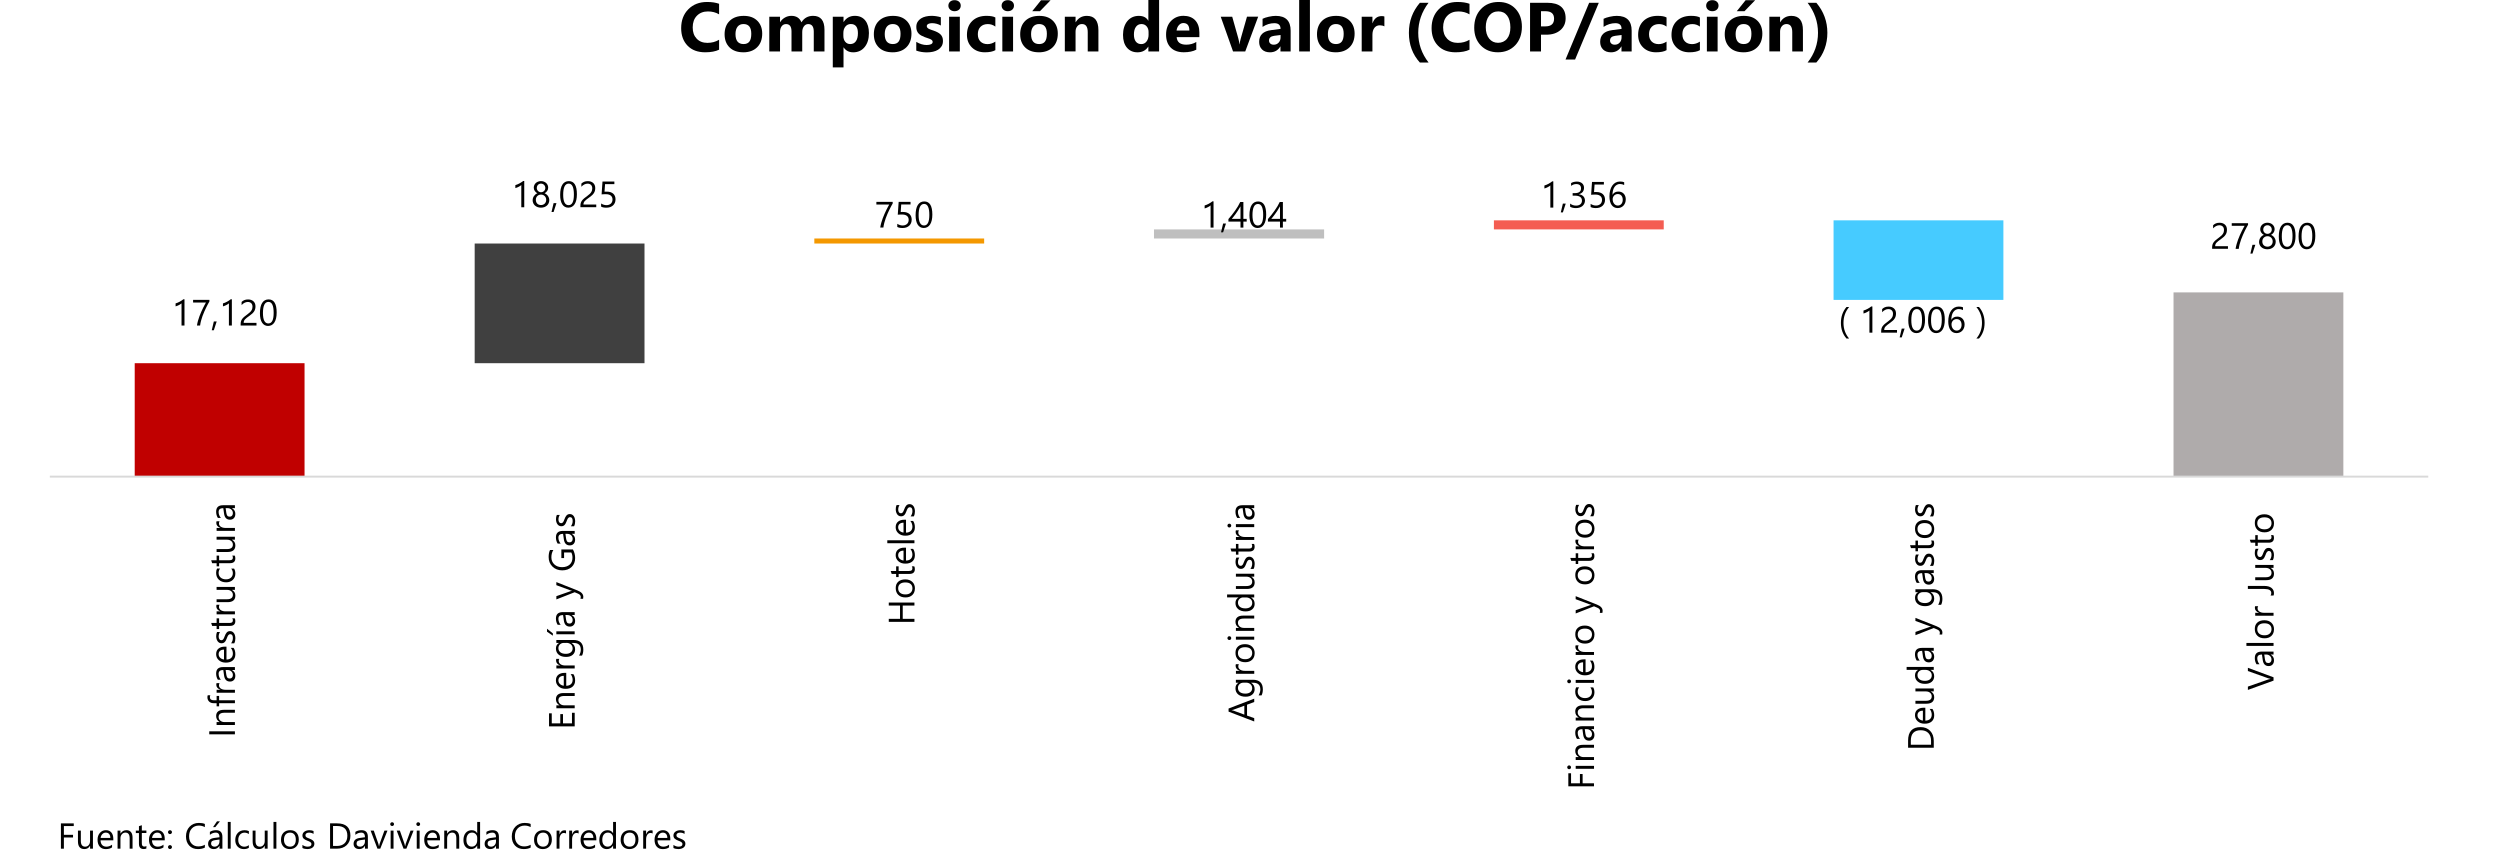 <?xml version="1.0" encoding="UTF-8"?><svg id="Layer_1" xmlns="http://www.w3.org/2000/svg" width="899.3" height="311.21" xmlns:xlink="http://www.w3.org/1999/xlink" viewBox="0 0 899.3 311.21"><defs><style>.cls-1{clip-path:url(#clippath-20);}.cls-2{clip-path:url(#clippath-11);}.cls-3{clip-path:url(#clippath-16);}.cls-4{clip-path:url(#clippath-33);}.cls-5{clip-path:url(#clippath-32);}.cls-6{clip-path:url(#clippath-2);}.cls-7{clip-path:url(#clippath-13);}.cls-8{clip-path:url(#clippath-37);}.cls-9{clip-path:url(#clippath-25);}.cls-10,.cls-11,.cls-12,.cls-13,.cls-14,.cls-15,.cls-16,.cls-17,.cls-18,.cls-19,.cls-20{stroke-width:0px;}.cls-21{clip-path:url(#clippath-15);}.cls-22{clip-path:url(#clippath-6);}.cls-23{clip-path:url(#clippath-26);}.cls-11{fill:#c00000;}.cls-11,.cls-13,.cls-15,.cls-16,.cls-18,.cls-19,.cls-20{fill-rule:evenodd;}.cls-12,.cls-14{fill:none;}.cls-13{fill:#bfbfbf;}.cls-24{clip-path:url(#clippath-7);}.cls-25{clip-path:url(#clippath-21);}.cls-26{clip-path:url(#clippath-34);}.cls-27{clip-path:url(#clippath-1);}.cls-28{clip-path:url(#clippath-4);}.cls-29{clip-path:url(#clippath-38);}.cls-14{clip-rule:evenodd;}.cls-30{clip-path:url(#clippath-36);}.cls-31{clip-path:url(#clippath-27);}.cls-15{fill:#f49800;}.cls-32{clip-path:url(#clippath-12);}.cls-33{clip-path:url(#clippath-24);}.cls-34{clip-path:url(#clippath-30);}.cls-35{clip-path:url(#clippath-22);}.cls-16{fill:#404040;}.cls-36{clip-path:url(#clippath-9);}.cls-37{clip-path:url(#clippath);}.cls-17{fill:#d9d9d9;}.cls-38{clip-path:url(#clippath-39);}.cls-18{fill:#afabab;}.cls-39{clip-path:url(#clippath-19);}.cls-40{clip-path:url(#clippath-31);}.cls-41{clip-path:url(#clippath-3);}.cls-42{clip-path:url(#clippath-8);}.cls-43{clip-path:url(#clippath-29);}.cls-44{clip-path:url(#clippath-18);}.cls-45{clip-path:url(#clippath-14);}.cls-46{clip-path:url(#clippath-17);}.cls-47{clip-path:url(#clippath-5);}.cls-19{fill:#f45d52;}.cls-20{fill:#46cbff;}.cls-48{clip-path:url(#clippath-10);}.cls-49{clip-path:url(#clippath-23);}.cls-50{clip-path:url(#clippath-28);}.cls-51{clip-path:url(#clippath-35);}</style><clipPath id="clippath"><polygon class="cls-14" points="17.92 172.13 874.17 172.13 874.17 64.04 17.92 64.04 17.92 172.13 17.92 172.13"/></clipPath><clipPath id="clippath-1"><polygon class="cls-14" points="17.92 172.13 874.17 172.13 874.17 64.04 17.92 64.04 17.92 172.13 17.92 172.13"/></clipPath><clipPath id="clippath-2"><polygon class="cls-14" points="17.92 172.13 874.17 172.13 874.17 64.04 17.92 64.04 17.92 172.13 17.92 172.13"/></clipPath><clipPath id="clippath-3"><polygon class="cls-14" points="17.92 172.13 874.17 172.13 874.17 64.04 17.92 64.04 17.92 172.13 17.92 172.13"/></clipPath><clipPath id="clippath-4"><polygon class="cls-14" points="17.92 172.13 874.17 172.13 874.17 64.04 17.92 64.04 17.92 172.13 17.92 172.13"/></clipPath><clipPath id="clippath-5"><polygon class="cls-14" points="17.92 172.13 874.17 172.13 874.17 64.04 17.92 64.04 17.92 172.13 17.92 172.13"/></clipPath><clipPath id="clippath-6"><polygon class="cls-14" points="17.92 172.13 874.17 172.13 874.17 64.04 17.92 64.04 17.92 172.13 17.92 172.13"/></clipPath><clipPath id="clippath-7"><polygon class="cls-14" points="0 311.1 899.3 311.1 899.3 23.35 0 23.35 0 311.1 0 311.1"/></clipPath><clipPath id="clippath-8"><polygon class="cls-14" points="0 311.1 899.3 311.1 899.3 23.35 0 23.35 0 311.1 0 311.1"/></clipPath><clipPath id="clippath-9"><rect class="cls-12" x="0" y="23.35" width="899.3" height="287.74"/></clipPath><clipPath id="clippath-10"><polygon class="cls-14" points="0 311.1 899.3 311.1 899.3 23.35 0 23.35 0 311.1 0 311.1"/></clipPath><clipPath id="clippath-11"><rect class="cls-12" x="0" y="23.35" width="899.3" height="287.74"/></clipPath><clipPath id="clippath-12"><polygon class="cls-14" points="0 311.1 899.3 311.1 899.3 23.35 0 23.35 0 311.1 0 311.1"/></clipPath><clipPath id="clippath-13"><rect class="cls-12" x="0" y="23.35" width="899.3" height="287.74"/></clipPath><clipPath id="clippath-14"><polygon class="cls-14" points="0 311.1 899.3 311.1 899.3 23.35 0 23.35 0 311.1 0 311.1"/></clipPath><clipPath id="clippath-15"><rect class="cls-12" x="0" y="23.35" width="899.3" height="287.74"/></clipPath><clipPath id="clippath-16"><polygon class="cls-14" points="0 311.1 899.3 311.1 899.3 23.35 0 23.35 0 311.1 0 311.1"/></clipPath><clipPath id="clippath-17"><rect class="cls-12" x="0" y="23.35" width="899.3" height="287.74"/></clipPath><clipPath id="clippath-18"><polygon class="cls-14" points="0 311.1 899.3 311.1 899.3 23.35 0 23.35 0 311.1 0 311.1"/></clipPath><clipPath id="clippath-19"><rect class="cls-12" x="0" y="23.35" width="899.3" height="287.74"/></clipPath><clipPath id="clippath-20"><polygon class="cls-14" points="0 311.1 899.3 311.1 899.3 23.35 0 23.35 0 311.1 0 311.1"/></clipPath><clipPath id="clippath-21"><rect class="cls-12" x="0" y="23.35" width="899.3" height="287.74"/></clipPath><clipPath id="clippath-22"><polygon class="cls-14" points="0 311.1 899.3 311.1 899.3 23.35 0 23.35 0 311.1 0 311.1"/></clipPath><clipPath id="clippath-23"><rect class="cls-12" x="0" y="23.35" width="899.3" height="287.74"/></clipPath><clipPath id="clippath-24"><polygon class="cls-14" points="0 311.1 899.3 311.1 899.3 23.35 0 23.35 0 311.1 0 311.1"/></clipPath><clipPath id="clippath-25"><rect class="cls-12" x="0" y="23.35" width="899.3" height="287.74"/></clipPath><clipPath id="clippath-26"><polygon class="cls-14" points="0 311.1 899.3 311.1 899.3 23.35 0 23.35 0 311.1 0 311.1"/></clipPath><clipPath id="clippath-27"><rect class="cls-12" x="0" y="23.35" width="899.3" height="287.74"/></clipPath><clipPath id="clippath-28"><polygon class="cls-14" points="0 311.1 899.3 311.1 899.3 23.35 0 23.35 0 311.1 0 311.1"/></clipPath><clipPath id="clippath-29"><rect class="cls-12" x="0" y="23.35" width="899.3" height="287.74"/></clipPath><clipPath id="clippath-30"><polygon class="cls-14" points="0 311.1 899.3 311.1 899.3 23.35 0 23.35 0 311.1 0 311.1"/></clipPath><clipPath id="clippath-31"><rect class="cls-12" x="0" y="23.35" width="899.3" height="287.74"/></clipPath><clipPath id="clippath-32"><polygon class="cls-14" points="0 311.1 899.3 311.1 899.3 23.35 0 23.35 0 311.1 0 311.1"/></clipPath><clipPath id="clippath-33"><rect class="cls-12" x="0" y="23.35" width="899.3" height="287.74"/></clipPath><clipPath id="clippath-34"><polygon class="cls-14" points="0 311.1 899.3 311.1 899.3 23.35 0 23.35 0 311.1 0 311.1"/></clipPath><clipPath id="clippath-35"><rect class="cls-12" x="0" y="23.35" width="899.3" height="287.74"/></clipPath><clipPath id="clippath-36"><polygon class="cls-14" points="0 311.1 899.3 311.1 899.3 23.35 0 23.35 0 311.1 0 311.1"/></clipPath><clipPath id="clippath-37"><rect class="cls-12" x="0" y="23.35" width="899.3" height="287.74"/></clipPath><clipPath id="clippath-38"><polygon class="cls-14" points="0 311.1 899.3 311.1 899.3 23.35 0 23.35 0 311.1 0 311.1"/></clipPath><clipPath id="clippath-39"><rect class="cls-12" x="0" y="23.35" width="899.3" height="287.74"/></clipPath><clipPath id="clippath-40"><polygon class="cls-14" points="0 311.1 899.3 311.1 899.3 23.35 0 23.35 0 311.1 0 311.1"/></clipPath><clipPath id="clippath-42"><polygon class="cls-14" points="0 311.21 899.3 311.21 899.3 23.35 0 23.35 0 311.21 0 311.21"/></clipPath><clipPath id="clippath-44"><polygon class="cls-14" points="0 311.21 899.3 311.21 899.3 23.35 0 23.35 0 311.21 0 311.21"/></clipPath></defs><path class="cls-10" d="m258.67,17.88c-1.28.62-2.95.93-5,.93-2.69,0-4.8-.79-6.33-2.37-1.54-1.58-2.31-3.68-2.31-6.31,0-2.8.86-5.07,2.59-6.81s3.97-2.61,6.73-2.61c1.71,0,3.15.22,4.32.65v3.8c-1.17-.7-2.51-1.05-4-1.05-1.64,0-2.97.52-3.98,1.55-1.01,1.03-1.51,2.43-1.51,4.2s.48,3.04,1.43,4.05c.95,1,2.23,1.51,3.84,1.51s2.95-.37,4.22-1.12v3.6Z"/><path class="cls-10" d="m267.35,18.81c-2.08,0-3.72-.58-4.91-1.75-1.19-1.17-1.79-2.75-1.79-4.75s.62-3.68,1.86-4.85c1.24-1.17,2.91-1.75,5.02-1.75s3.7.58,4.88,1.75c1.18,1.17,1.77,2.71,1.77,4.63,0,2.08-.61,3.72-1.83,4.92-1.22,1.2-2.88,1.81-5,1.81Zm.1-10.16c-.91,0-1.62.31-2.12.94-.5.63-.76,1.51-.76,2.66,0,2.4.97,3.6,2.91,3.6s2.77-1.23,2.77-3.7c0-2.34-.93-3.5-2.8-3.5Z"/><path class="cls-10" d="m296.58,18.51h-3.85v-7.13c0-1.81-.67-2.72-2-2.72-.63,0-1.15.27-1.55.82-.4.55-.6,1.23-.6,2.04v6.99h-3.86v-7.2c0-1.77-.66-2.65-1.96-2.65-.66,0-1.19.26-1.58.78-.4.52-.59,1.23-.59,2.12v6.95h-3.86V6.01h3.86v1.95h.05c.4-.67.96-1.21,1.68-1.63.72-.42,1.51-.63,2.36-.63,1.77,0,2.97.78,3.62,2.33.95-1.55,2.35-2.33,4.2-2.33,2.72,0,4.08,1.68,4.08,5.03v7.78Z"/><path class="cls-10" d="m303.48,17.05h-.05v7.2h-3.86V6.01h3.86v1.88h.05c.95-1.46,2.29-2.19,4.02-2.19,1.62,0,2.87.56,3.75,1.67.88,1.11,1.32,2.62,1.32,4.54,0,2.08-.51,3.76-1.54,5.02-1.03,1.26-2.4,1.89-4.11,1.89-1.51,0-2.65-.59-3.44-1.76Zm-.11-5.13v1c0,.86.23,1.57.68,2.11s1.05.82,1.79.82c.88,0,1.56-.34,2.04-1.02.48-.68.73-1.64.73-2.89,0-2.2-.85-3.3-2.56-3.3-.79,0-1.43.3-1.93.9-.5.6-.75,1.39-.75,2.37Z"/><path class="cls-10" d="m321.04,18.81c-2.08,0-3.72-.58-4.91-1.75-1.19-1.17-1.79-2.75-1.79-4.75s.62-3.68,1.86-4.85c1.24-1.17,2.91-1.75,5.02-1.75s3.7.58,4.88,1.75c1.18,1.17,1.77,2.71,1.77,4.63,0,2.08-.61,3.72-1.83,4.92-1.22,1.2-2.88,1.81-5,1.81Zm.1-10.16c-.91,0-1.62.31-2.12.94-.5.63-.76,1.51-.76,2.66,0,2.4.97,3.6,2.91,3.6s2.77-1.23,2.77-3.7c0-2.34-.93-3.5-2.8-3.5Z"/><path class="cls-10" d="m329.6,18.18v-3.12c.63.38,1.27.67,1.9.85.63.19,1.23.28,1.79.28.68,0,1.22-.09,1.62-.28.39-.19.59-.47.59-.85,0-.24-.09-.45-.27-.61-.18-.16-.41-.31-.69-.43-.28-.12-.59-.23-.92-.33-.33-.1-.66-.21-.96-.33-.5-.19-.93-.39-1.31-.6-.38-.22-.7-.47-.95-.75-.26-.28-.45-.61-.59-.99-.13-.37-.2-.82-.2-1.33,0-.7.15-1.3.46-1.81.3-.5.71-.92,1.22-1.24.51-.32,1.09-.56,1.75-.71.66-.15,1.34-.23,2.04-.23.55,0,1.12.04,1.68.13.57.09,1.13.21,1.68.37v2.98c-.49-.28-1.01-.5-1.57-.64-.56-.14-1.1-.21-1.64-.21-.25,0-.49.02-.71.07-.22.04-.42.11-.59.2-.17.09-.3.2-.4.33-.1.13-.15.29-.15.46,0,.23.07.42.22.59s.34.3.57.42c.24.12.5.22.79.32.29.09.58.19.86.29.51.18.98.37,1.39.59.42.21.77.46,1.07.74.3.29.53.62.68,1,.16.38.24.84.24,1.37,0,.74-.16,1.37-.48,1.9-.32.52-.75.95-1.28,1.28-.53.33-1.15.57-1.84.72-.7.15-1.42.23-2.17.23-1.38,0-2.65-.21-3.82-.63Z"/><path class="cls-10" d="m343.37,4.03c-.65,0-1.18-.19-1.6-.58-.42-.39-.62-.86-.62-1.42s.21-1.05.62-1.42.95-.55,1.6-.55,1.19.18,1.61.55.62.84.62,1.42-.21,1.07-.62,1.44-.95.56-1.61.56Zm1.9,14.48h-3.86V6.01h3.86v12.5Z"/><path class="cls-10" d="m358.04,18.05c-.87.5-2.13.76-3.77.76-1.92,0-3.47-.58-4.66-1.75s-1.78-2.67-1.78-4.5c0-2.12.64-3.8,1.91-5.02,1.27-1.22,2.98-1.84,5.11-1.84,1.47,0,2.54.2,3.2.59v3.27c-.8-.6-1.7-.9-2.7-.9-1.11,0-1.98.32-2.63.97s-.97,1.54-.97,2.68.31,1.98.93,2.61c.62.63,1.47.95,2.55.95.96,0,1.9-.3,2.82-.9v3.1Z"/><path class="cls-10" d="m362.52,4.03c-.65,0-1.18-.19-1.6-.58-.42-.39-.62-.86-.62-1.42s.21-1.05.62-1.42.95-.55,1.6-.55,1.19.18,1.61.55.62.84.62,1.42-.21,1.07-.62,1.44-.95.56-1.61.56Zm1.9,14.48h-3.86V6.01h3.86v12.5Z"/><path class="cls-10" d="m373.68,18.81c-2.08,0-3.72-.58-4.91-1.75-1.19-1.17-1.79-2.75-1.79-4.75s.62-3.68,1.86-4.85c1.24-1.17,2.91-1.75,5.02-1.75s3.7.58,4.88,1.75c1.18,1.17,1.77,2.71,1.77,4.63,0,2.08-.61,3.72-1.83,4.92-1.22,1.2-2.88,1.81-5,1.81Zm.1-10.16c-.91,0-1.62.31-2.12.94-.5.63-.76,1.51-.76,2.66,0,2.4.97,3.6,2.91,3.6s2.77-1.23,2.77-3.7c0-2.34-.93-3.5-2.8-3.5ZM377.91.09l-3.82,3.94h-2.78l3.17-3.94h3.43Z"/><path class="cls-10" d="m395.12,18.51h-3.84v-6.95c0-1.94-.69-2.91-2.08-2.91-.67,0-1.22.26-1.65.77s-.65,1.16-.65,1.95v7.13h-3.86V6.01h3.86v1.98h.05c.92-1.52,2.26-2.28,4.02-2.28,2.77,0,4.15,1.72,4.15,5.15v7.65Z"/><path class="cls-10" d="m416.95,18.51h-3.86v-1.72h-.05c-.88,1.35-2.17,2.03-3.87,2.03-1.56,0-2.82-.55-3.77-1.65-.95-1.1-1.43-2.64-1.43-4.62s.53-3.72,1.57-4.97c1.05-1.25,2.43-1.87,4.13-1.87,1.61,0,2.73.58,3.37,1.73h.05V0h3.86v18.51Zm-3.79-6.08v-.94c0-.81-.24-1.49-.71-2.03-.47-.54-1.09-.81-1.84-.81-.85,0-1.52.34-2,1.01-.48.67-.72,1.59-.72,2.77,0,1.1.23,1.94.7,2.54s1.11.89,1.93.89,1.42-.31,1.91-.94.74-1.46.74-2.49Z"/><path class="cls-10" d="m431.42,13.35h-8.15c.13,1.81,1.27,2.72,3.43,2.72,1.38,0,2.58-.33,3.63-.98v2.78c-1.16.62-2.66.93-4.5.93-2.02,0-3.58-.56-4.7-1.68-1.11-1.12-1.67-2.68-1.67-4.68s.6-3.72,1.81-4.93,2.69-1.82,4.44-1.82,3.23.54,4.23,1.62,1.5,2.55,1.5,4.41v1.62Zm-3.58-2.37c0-1.79-.72-2.69-2.17-2.69-.62,0-1.15.26-1.61.77-.45.51-.73,1.15-.82,1.92h4.6Z"/><path class="cls-10" d="m452.59,6.01l-4.65,12.5h-4.39l-4.43-12.5h4.13l2.17,7.7c.24.87.39,1.61.43,2.22h.05c.06-.58.21-1.29.45-2.15l2.22-7.78h4.03Z"/><path class="cls-10" d="m464.26,18.51h-3.65v-1.79h-.05c-.84,1.4-2.08,2.1-3.72,2.1-1.21,0-2.17-.34-2.86-1.03-.7-.69-1.04-1.61-1.04-2.75,0-2.42,1.44-3.82,4.31-4.2l3.39-.45c0-1.37-.74-2.05-2.22-2.05s-2.91.44-4.25,1.33v-2.91c.54-.28,1.27-.52,2.2-.73.93-.21,1.78-.32,2.55-.32,3.56,0,5.35,1.78,5.35,5.33v7.47Zm-3.62-5.08v-.84l-2.27.29c-1.25.16-1.88.73-1.88,1.7,0,.44.15.8.46,1.08.3.28.72.42,1.24.42.72,0,1.31-.25,1.77-.75.46-.5.68-1.13.68-1.9Z"/><path class="cls-10" d="m471.2,18.51h-3.86V0h3.86v18.51Z"/><path class="cls-10" d="m480.45,18.81c-2.08,0-3.72-.58-4.91-1.75-1.19-1.17-1.79-2.75-1.79-4.75s.62-3.68,1.86-4.85c1.24-1.17,2.91-1.75,5.02-1.75s3.7.58,4.88,1.75c1.18,1.17,1.77,2.71,1.77,4.63,0,2.08-.61,3.72-1.83,4.92-1.22,1.2-2.88,1.81-5,1.81Zm.1-10.16c-.91,0-1.62.31-2.12.94-.5.63-.76,1.51-.76,2.66,0,2.4.97,3.6,2.91,3.6s2.77-1.23,2.77-3.7c0-2.34-.93-3.5-2.8-3.5Z"/><path class="cls-10" d="m497.98,9.48c-.46-.25-1-.38-1.62-.38-.84,0-1.49.31-1.96.92-.47.61-.71,1.45-.71,2.51v5.97h-3.86V6.01h3.86v2.32h.05c.61-1.69,1.71-2.54,3.3-2.54.41,0,.72.05.95.15v3.55Z"/><path class="cls-10" d="m513.9,22.49h-3.15c-2.63-2.9-3.94-6.46-3.94-10.68s1.31-7.68,3.94-10.8h3.12c-2.46,3.27-3.7,6.87-3.7,10.8s1.24,7.49,3.72,10.68Z"/><path class="cls-10" d="m528.61,17.88c-1.28.62-2.95.93-5,.93-2.69,0-4.8-.79-6.33-2.37-1.54-1.58-2.31-3.68-2.31-6.31,0-2.8.86-5.07,2.59-6.81s3.97-2.61,6.73-2.61c1.71,0,3.15.22,4.32.65v3.8c-1.17-.7-2.51-1.05-4-1.05-1.64,0-2.97.52-3.98,1.55-1.01,1.03-1.51,2.43-1.51,4.2s.48,3.04,1.43,4.05c.95,1,2.23,1.51,3.84,1.51s2.95-.37,4.22-1.12v3.6Z"/><path class="cls-10" d="m538.81,18.81c-2.51,0-4.55-.82-6.13-2.45-1.58-1.63-2.37-3.76-2.37-6.38,0-2.77.8-5,2.41-6.71,1.6-1.71,3.73-2.56,6.37-2.56,2.5,0,4.52.82,6.06,2.45,1.54,1.64,2.31,3.79,2.31,6.47s-.8,4.97-2.4,6.65c-1.6,1.68-3.68,2.53-6.26,2.53Zm.17-14.71c-1.38,0-2.48.52-3.3,1.56-.81,1.04-1.22,2.41-1.22,4.12s.41,3.1,1.22,4.11,1.88,1.51,3.2,1.51,2.44-.49,3.23-1.47c.8-.98,1.2-2.34,1.2-4.08s-.39-3.23-1.16-4.24-1.83-1.51-3.17-1.51Z"/><path class="cls-10" d="m554.33,12.48v6.03h-3.94V1h6.18c4.41,0,6.62,1.86,6.62,5.58,0,1.76-.63,3.18-1.9,4.27-1.27,1.09-2.96,1.63-5.07,1.63h-1.88Zm0-8.45v5.46h1.55c2.1,0,3.15-.92,3.15-2.76s-1.05-2.7-3.15-2.7h-1.55Z"/><path class="cls-10" d="m575.12,1l-8.53,20.41h-3.44l8.5-20.41h3.48Z"/><path class="cls-10" d="m586.93,18.51h-3.65v-1.79h-.05c-.84,1.4-2.08,2.1-3.72,2.1-1.21,0-2.17-.34-2.86-1.03-.7-.69-1.04-1.61-1.04-2.75,0-2.42,1.44-3.82,4.31-4.2l3.39-.45c0-1.37-.74-2.05-2.22-2.05s-2.91.44-4.25,1.33v-2.91c.54-.28,1.27-.52,2.2-.73.93-.21,1.78-.32,2.55-.32,3.56,0,5.35,1.78,5.35,5.33v7.47Zm-3.62-5.08v-.84l-2.27.29c-1.25.16-1.88.73-1.88,1.7,0,.44.15.8.46,1.08.3.28.72.42,1.24.42.72,0,1.31-.25,1.77-.75.46-.5.68-1.13.68-1.9Z"/><path class="cls-10" d="m599.48,18.05c-.87.5-2.13.76-3.77.76-1.92,0-3.47-.58-4.66-1.75s-1.78-2.67-1.78-4.5c0-2.12.64-3.8,1.91-5.02,1.27-1.22,2.98-1.84,5.11-1.84,1.47,0,2.54.2,3.2.59v3.27c-.8-.6-1.7-.9-2.7-.9-1.11,0-1.98.32-2.63.97s-.97,1.54-.97,2.68.31,1.98.93,2.61c.62.63,1.47.95,2.55.95.96,0,1.9-.3,2.82-.9v3.1Z"/><path class="cls-10" d="m611.48,18.05c-.87.5-2.13.76-3.77.76-1.92,0-3.47-.58-4.66-1.75s-1.78-2.67-1.78-4.5c0-2.12.64-3.8,1.91-5.02,1.27-1.22,2.98-1.84,5.11-1.84,1.47,0,2.54.2,3.2.59v3.27c-.8-.6-1.7-.9-2.7-.9-1.11,0-1.98.32-2.63.97s-.97,1.54-.97,2.68.31,1.98.93,2.61c.62.63,1.47.95,2.55.95.96,0,1.9-.3,2.82-.9v3.1Z"/><path class="cls-10" d="m615.96,4.03c-.65,0-1.18-.19-1.6-.58-.42-.39-.62-.86-.62-1.42s.21-1.05.62-1.42.95-.55,1.6-.55,1.19.18,1.61.55.62.84.62,1.42-.21,1.07-.62,1.44-.95.56-1.61.56Zm1.9,14.48h-3.86V6.01h3.86v12.5Z"/><path class="cls-10" d="m627.12,18.81c-2.08,0-3.72-.58-4.91-1.75-1.19-1.17-1.79-2.75-1.79-4.75s.62-3.68,1.86-4.85c1.24-1.17,2.91-1.75,5.02-1.75s3.7.58,4.88,1.75c1.18,1.17,1.77,2.71,1.77,4.63,0,2.08-.61,3.72-1.83,4.92-1.22,1.2-2.88,1.81-5,1.81Zm.1-10.16c-.91,0-1.62.31-2.12.94-.5.63-.76,1.51-.76,2.66,0,2.4.97,3.6,2.91,3.6s2.77-1.23,2.77-3.7c0-2.34-.93-3.5-2.8-3.5Zm4.14-8.57l-3.82,3.94h-2.78l3.17-3.94h3.43Z"/><path class="cls-10" d="m648.55,18.51h-3.84v-6.95c0-1.94-.69-2.91-2.08-2.91-.67,0-1.22.26-1.65.77s-.65,1.16-.65,1.95v7.13h-3.86V6.01h3.86v1.98h.05c.92-1.52,2.26-2.28,4.02-2.28,2.77,0,4.15,1.72,4.15,5.15v7.65Z"/><path class="cls-10" d="m653.35,22.49h-3.12c2.49-3.17,3.74-6.73,3.74-10.68s-1.25-7.52-3.74-10.8h3.15c2.64,3.13,3.96,6.73,3.96,10.8s-1.33,7.75-3.98,10.68Z"/><g class="cls-37"><polygon class="cls-11" points="48.46 130.65 109.55 130.65 109.55 171.45 48.46 171.45 48.46 130.65 48.46 130.65"/></g><g class="cls-27"><polygon class="cls-16" points="170.75 87.6 231.84 87.6 231.84 130.65 170.75 130.65 170.75 87.6 170.75 87.6"/></g><g class="cls-6"><polygon class="cls-15" points="292.93 85.79 354.02 85.79 354.02 87.6 292.93 87.6 292.93 85.79 292.93 85.79"/></g><g class="cls-41"><polygon class="cls-13" points="415.11 82.52 476.31 82.52 476.31 85.79 415.11 85.79 415.11 82.52 415.11 82.52"/></g><g class="cls-28"><polygon class="cls-19" points="537.39 79.26 598.48 79.26 598.48 82.52 537.39 82.52 537.39 79.26 537.39 79.26"/></g><g class="cls-47"><polygon class="cls-20" points="659.57 79.26 720.66 79.26 720.66 107.88 659.57 107.88 659.57 79.26 659.57 79.26"/></g><g class="cls-22"><polygon class="cls-18" points="781.86 105.18 842.95 105.18 842.95 171.45 781.86 171.45 781.86 105.18 781.86 105.18"/></g><g class="cls-24"><rect class="cls-17" x="17.92" y="171.1" width="855.57" height=".7"/></g><g class="cls-42"><g class="cls-36"><path class="cls-10" d="m66.36,117.1h-1.06v-7.98c-.08.08-.2.18-.36.28-.16.11-.33.21-.53.31-.2.1-.4.2-.62.29s-.43.16-.63.21v-1.07c.23-.06.48-.15.74-.26s.52-.23.77-.37c.25-.14.49-.28.71-.43.22-.15.42-.29.58-.43h.4v9.44Z"/><path class="cls-10" d="m75.31,108.48c-.14.24-.31.55-.51.91-.2.37-.41.77-.63,1.23-.22.46-.45.94-.68,1.47-.23.52-.45,1.06-.65,1.62-.2.56-.38,1.12-.53,1.7-.15.57-.26,1.14-.33,1.69h-1.13c.08-.55.2-1.11.36-1.68.16-.57.34-1.14.55-1.69s.42-1.08.65-1.59.45-.98.66-1.41.41-.81.59-1.14c.18-.33.32-.58.43-.77h-4.63v-.95h5.87v.61Z"/><path class="cls-10" d="m77.95,115.63l-1.03,3.17h-.75l.75-3.17h1.03Z"/><path class="cls-10" d="m83.4,117.1h-1.06v-7.98c-.08.08-.2.18-.36.28-.16.11-.33.21-.53.31-.2.1-.4.2-.62.29s-.43.16-.63.21v-1.07c.23-.06.48-.15.74-.26s.52-.23.77-.37c.25-.14.49-.28.71-.43.22-.15.42-.29.58-.43h.4v9.44Z"/><path class="cls-10" d="m90.82,110.29c0-.28-.04-.53-.13-.74s-.21-.39-.36-.52-.33-.24-.54-.31c-.21-.07-.43-.1-.67-.1-.21,0-.41.03-.6.08-.2.06-.39.13-.58.23-.19.1-.37.22-.54.35s-.34.29-.49.46v-1.13c.3-.29.63-.51,1-.66.37-.15.81-.23,1.34-.23.38,0,.73.05,1.05.16.32.11.6.27.84.48s.42.47.56.78c.13.31.2.66.2,1.06,0,.36-.04.7-.12.99-.08.3-.21.58-.38.84-.17.26-.38.51-.64.75-.26.24-.56.49-.91.73-.43.31-.79.57-1.07.79s-.5.42-.67.61c-.17.19-.28.38-.35.57s-.1.41-.1.66h4.6v.95h-5.7v-.46c0-.4.04-.74.13-1.04.08-.3.23-.59.42-.86.2-.27.46-.54.78-.81.32-.27.71-.58,1.18-.91.33-.24.61-.47.84-.69.23-.22.41-.44.54-.66.14-.22.24-.44.29-.67.06-.23.09-.46.09-.72Z"/><path class="cls-10" d="m99.52,112.44c0,.77-.07,1.46-.21,2.05s-.34,1.1-.61,1.51c-.26.41-.59.72-.97.93-.38.21-.82.32-1.31.32-.46,0-.88-.1-1.24-.31-.36-.2-.67-.5-.92-.89s-.44-.87-.57-1.44-.19-1.22-.19-1.95c0-.81.07-1.52.2-2.14.13-.62.33-1.14.6-1.55.26-.42.59-.73.98-.95.39-.21.83-.32,1.34-.32,1.94,0,2.9,1.58,2.9,4.73Zm-1.08.1c0-2.63-.62-3.94-1.87-3.94-1.32,0-1.98,1.34-1.98,4.01,0,2.49.65,3.74,1.94,3.74s1.91-1.27,1.91-3.81Z"/></g></g><g class="cls-48"><g class="cls-2"><path class="cls-10" d="m188.58,74.55h-1.06v-7.98c-.08.08-.2.18-.36.28-.16.11-.33.21-.53.31-.2.1-.4.2-.62.29s-.43.16-.63.21v-1.07c.23-.06.48-.15.74-.26s.52-.23.77-.37c.25-.14.49-.28.71-.43.22-.15.42-.29.58-.43h.4v9.44Z"/><path class="cls-10" d="m191.61,71.97c0-.24.04-.49.12-.74.08-.25.19-.48.33-.69.14-.21.32-.41.53-.59.21-.18.45-.32.72-.42-.4-.22-.72-.51-.95-.86-.24-.35-.35-.74-.35-1.16,0-.34.07-.65.2-.94s.31-.54.54-.75c.23-.21.51-.37.82-.49.32-.12.66-.18,1.03-.18s.72.06,1.04.18.59.29.82.5.41.46.54.75.19.6.19.93c0,.42-.12.81-.35,1.16-.24.35-.55.64-.94.86.27.1.5.24.71.42.21.18.39.37.53.59.14.21.25.45.33.69.08.25.12.49.12.74,0,.4-.07.77-.22,1.11-.15.33-.35.62-.62.86-.26.24-.58.42-.95.56-.37.13-.77.2-1.21.2s-.84-.07-1.2-.2c-.36-.13-.68-.32-.95-.56-.27-.24-.47-.52-.62-.86-.15-.33-.22-.7-.22-1.11Zm1.15-.09c0,.29.04.55.13.78s.21.43.37.59c.16.16.36.29.59.38.23.09.48.13.76.13s.52-.04.75-.14c.23-.09.42-.22.59-.38.17-.16.29-.36.39-.59.09-.23.14-.49.14-.77,0-.26-.04-.5-.13-.72s-.21-.42-.38-.6c-.16-.17-.36-.31-.59-.41s-.48-.15-.77-.15c-.27,0-.51.05-.74.14s-.42.22-.59.39c-.17.17-.29.36-.39.59s-.14.48-.14.76Zm.33-4.28c0,.22.04.42.12.61.08.19.19.35.33.49.14.14.3.25.49.33.18.08.38.12.59.12s.41-.04.6-.12.35-.19.49-.33c.14-.14.25-.3.33-.49.08-.19.12-.39.12-.6s-.04-.43-.12-.62c-.08-.19-.19-.35-.33-.49-.14-.14-.3-.25-.49-.33-.19-.08-.39-.12-.6-.12-.23,0-.43.04-.62.12-.19.08-.35.19-.48.33-.13.14-.24.3-.31.49-.07.19-.11.39-.11.6Z"/><path class="cls-10" d="m200.17,73.08l-1.03,3.17h-.75l.75-3.17h1.03Z"/><path class="cls-10" d="m207.52,69.89c0,.77-.07,1.46-.21,2.05s-.34,1.1-.61,1.51c-.26.41-.59.72-.97.93-.38.21-.82.32-1.31.32-.46,0-.88-.1-1.24-.31-.36-.2-.67-.5-.92-.89s-.44-.87-.57-1.44-.19-1.22-.19-1.95c0-.81.07-1.52.2-2.14.13-.62.33-1.14.6-1.55.26-.42.59-.73.98-.95.39-.21.83-.32,1.34-.32,1.94,0,2.9,1.58,2.9,4.73Zm-1.08.1c0-2.63-.62-3.94-1.87-3.94-1.32,0-1.98,1.34-1.98,4.01,0,2.49.65,3.74,1.94,3.74s1.91-1.27,1.91-3.81Z"/><path class="cls-10" d="m213.04,67.73c0-.28-.04-.53-.13-.74s-.21-.39-.36-.52-.33-.24-.54-.31c-.21-.07-.43-.1-.67-.1-.21,0-.41.03-.6.08-.2.06-.39.13-.58.23-.19.1-.37.22-.54.35s-.34.29-.49.46v-1.13c.3-.29.63-.51,1-.66.37-.15.81-.23,1.34-.23.38,0,.73.05,1.05.16.32.11.6.27.84.48s.42.47.56.78c.13.31.2.66.2,1.06,0,.36-.04.7-.12.99-.08.3-.21.58-.38.84-.17.26-.38.51-.64.75-.26.24-.56.49-.91.73-.43.31-.79.57-1.07.79s-.5.42-.67.61c-.17.19-.28.38-.35.57s-.1.41-.1.66h4.6v.95h-5.7v-.46c0-.4.04-.74.13-1.04.08-.3.23-.59.42-.86.2-.27.46-.54.78-.81.32-.27.71-.58,1.18-.91.33-.24.61-.47.84-.69.23-.22.41-.44.54-.66.14-.22.24-.44.29-.67.06-.23.09-.46.09-.72Z"/><path class="cls-10" d="m221.41,71.73c0,.45-.08.86-.23,1.22-.16.36-.38.68-.66.94-.29.26-.63.46-1.03.61-.4.14-.85.21-1.35.21-.86,0-1.5-.13-1.91-.39v-1.12c.63.4,1.27.6,1.93.6.33,0,.64-.05.9-.15.27-.1.5-.24.69-.41.19-.18.33-.39.43-.64.1-.25.15-.52.15-.82,0-.6-.2-1.07-.6-1.41-.4-.34-.99-.51-1.76-.51-.12,0-.26,0-.39,0-.14,0-.27,0-.41.02-.14,0-.27.01-.4.02-.13,0-.25.02-.36.03l.32-4.63h4.27v.95h-3.35l-.19,2.71c.14,0,.28-.02.44-.02s.29,0,.41,0c.49,0,.93.06,1.31.19.39.13.71.31.98.55.27.24.47.53.61.88s.21.73.21,1.16Z"/></g></g><g class="cls-32"><g class="cls-7"><path class="cls-10" d="m321.1,73.23c-.14.24-.31.55-.51.91-.2.37-.41.77-.63,1.23-.22.46-.45.94-.68,1.47-.23.52-.45,1.06-.65,1.62-.2.56-.38,1.12-.53,1.7-.15.57-.26,1.14-.33,1.69h-1.13c.08-.55.2-1.11.36-1.68.16-.57.34-1.14.55-1.69s.42-1.08.65-1.59.45-.98.66-1.41.41-.81.59-1.14c.18-.33.32-.58.43-.77h-4.63v-.95h5.87v.61Z"/><path class="cls-10" d="m327.95,79.04c0,.45-.08.86-.23,1.22-.16.36-.38.68-.66.94-.29.26-.63.46-1.03.61-.4.14-.85.21-1.35.21-.86,0-1.5-.13-1.91-.39v-1.12c.63.4,1.27.6,1.93.6.33,0,.64-.05.9-.15.27-.1.5-.24.69-.41.19-.18.33-.39.43-.64.1-.25.15-.52.15-.82,0-.6-.2-1.07-.6-1.41-.4-.34-.99-.51-1.76-.51-.12,0-.26,0-.39,0-.14,0-.27,0-.41.02-.14,0-.27.01-.4.02-.13,0-.25.02-.36.03l.32-4.63h4.27v.95h-3.35l-.19,2.71c.14,0,.28-.02.44-.02s.29,0,.41,0c.49,0,.93.06,1.31.19.39.13.71.31.98.55.27.24.47.53.61.88s.21.73.21,1.16Z"/><path class="cls-10" d="m335.38,77.2c0,.77-.07,1.46-.21,2.05s-.34,1.1-.61,1.51c-.26.41-.59.72-.97.93-.38.21-.82.32-1.31.32-.46,0-.88-.1-1.24-.31-.36-.2-.67-.5-.92-.89s-.44-.87-.57-1.44-.19-1.22-.19-1.95c0-.81.07-1.52.2-2.14.13-.62.33-1.14.6-1.55.26-.42.59-.73.98-.95.39-.21.83-.32,1.34-.32,1.94,0,2.9,1.58,2.9,4.73Zm-1.08.1c0-2.63-.62-3.94-1.87-3.94-1.32,0-1.98,1.34-1.98,4.01,0,2.49.65,3.74,1.94,3.74s1.91-1.27,1.91-3.81Z"/></g></g><g class="cls-45"><g class="cls-21"><path class="cls-10" d="m436.53,81.87h-1.06v-7.98c-.08.08-.2.18-.36.28-.16.11-.33.21-.53.31-.2.1-.4.2-.62.29s-.43.16-.63.21v-1.07c.23-.06.48-.15.74-.26s.52-.23.77-.37c.25-.14.49-.28.71-.43.22-.15.42-.29.58-.43h.4v9.44Z"/><path class="cls-10" d="m441.01,80.4l-1.03,3.17h-.75l.75-3.17h1.03Z"/><path class="cls-10" d="m447.27,72.64v6.1h1.19v.97h-1.19v2.17h-1.04v-2.17h-4.34v-.91c.4-.45.81-.94,1.22-1.46.41-.52.81-1.04,1.18-1.57s.72-1.06,1.04-1.59c.32-.53.59-1.04.81-1.52h1.13Zm-4.19,6.1h3.15v-4.52c-.32.56-.63,1.06-.91,1.51-.29.44-.56.84-.82,1.2-.26.36-.51.69-.74.98s-.46.57-.67.83Z"/><path class="cls-10" d="m455.47,77.21c0,.77-.07,1.46-.21,2.05s-.34,1.1-.61,1.51c-.26.41-.59.72-.97.93-.38.21-.82.32-1.31.32-.46,0-.88-.1-1.24-.31-.36-.2-.67-.5-.92-.89s-.44-.87-.57-1.44-.19-1.22-.19-1.95c0-.81.07-1.52.2-2.14.13-.62.33-1.14.6-1.55.26-.42.59-.73.98-.95.39-.21.83-.32,1.34-.32,1.94,0,2.9,1.58,2.9,4.73Zm-1.08.1c0-2.63-.62-3.94-1.87-3.94-1.32,0-1.98,1.34-1.98,4.01,0,2.49.65,3.74,1.94,3.74s1.91-1.27,1.91-3.81Z"/><path class="cls-10" d="m461.48,72.64v6.1h1.19v.97h-1.19v2.17h-1.04v-2.17h-4.34v-.91c.4-.45.81-.94,1.22-1.46.41-.52.81-1.04,1.18-1.57s.72-1.06,1.04-1.59c.32-.53.59-1.04.81-1.52h1.13Zm-4.19,6.1h3.15v-4.52c-.32.56-.63,1.06-.91,1.51-.29.44-.56.84-.82,1.2-.26.36-.51.69-.74.98s-.46.57-.67.83Z"/></g></g><g class="cls-3"><g class="cls-46"><path class="cls-10" d="m558.75,74.69h-1.06v-7.98c-.08.08-.2.18-.36.28-.16.11-.33.21-.53.31-.2.1-.4.2-.62.29s-.43.16-.63.21v-1.07c.23-.06.48-.15.74-.26s.52-.23.77-.37c.25-.14.49-.28.71-.43.22-.15.42-.29.58-.43h.4v9.44Z"/><path class="cls-10" d="m563.23,73.23l-1.03,3.17h-.75l.75-3.17h1.03Z"/><path class="cls-10" d="m570.15,72.08c0,.42-.08.8-.24,1.14-.16.34-.38.63-.66.88-.29.24-.63.43-1.03.56s-.84.2-1.32.2c-.88,0-1.58-.17-2.1-.5v-1.13c.62.49,1.33.73,2.14.73.32,0,.61-.04.87-.12s.48-.2.67-.35c.19-.15.33-.34.43-.56.1-.22.15-.47.15-.74,0-1.21-.86-1.81-2.58-1.81h-.77v-.9h.73c1.52,0,2.28-.57,2.28-1.7,0-1.05-.58-1.57-1.74-1.57-.65,0-1.26.22-1.83.66v-1.02c.59-.35,1.29-.53,2.1-.53.39,0,.74.05,1.05.16s.58.26.8.45c.22.19.4.43.52.7.12.27.18.57.18.89,0,1.21-.61,2-1.84,2.34v.03c.31.03.6.11.87.23.27.12.5.27.69.46.19.19.34.41.45.67.11.26.17.54.17.85Z"/><path class="cls-10" d="m577.36,71.87c0,.45-.08.86-.23,1.22-.16.36-.38.68-.66.94-.29.26-.63.46-1.03.61-.4.14-.85.21-1.35.21-.86,0-1.5-.13-1.91-.39v-1.12c.63.4,1.27.6,1.93.6.33,0,.64-.05.9-.15.27-.1.5-.24.69-.41.19-.18.33-.39.43-.64.1-.25.15-.52.15-.82,0-.6-.2-1.07-.6-1.41-.4-.34-.99-.51-1.76-.51-.12,0-.26,0-.39,0-.14,0-.27,0-.41.02-.14,0-.27.01-.4.02-.13,0-.25.02-.36.03l.32-4.63h4.27v.95h-3.35l-.19,2.71c.14,0,.28-.02.44-.02s.29,0,.41,0c.49,0,.93.06,1.31.19.39.13.71.31.98.55.27.24.47.53.61.88s.21.73.21,1.16Z"/><path class="cls-10" d="m584.81,71.76c0,.45-.07.86-.22,1.24-.15.38-.35.7-.6.98-.26.27-.57.49-.92.64-.36.15-.74.23-1.16.23-.46,0-.88-.1-1.25-.29-.37-.19-.68-.47-.93-.83-.26-.36-.45-.81-.58-1.33-.13-.52-.2-1.11-.2-1.77,0-.8.09-1.53.27-2.19.18-.65.43-1.21.76-1.68.33-.47.72-.83,1.19-1.08.46-.25.98-.38,1.55-.38.64,0,1.15.09,1.53.26v1c-.48-.24-.98-.37-1.51-.37-.41,0-.78.09-1.11.28-.33.18-.61.45-.85.78-.24.34-.42.74-.54,1.22-.13.48-.19,1.01-.19,1.59h.03c.42-.77,1.13-1.15,2.11-1.15.4,0,.77.07,1.09.21.32.14.6.33.83.58s.41.55.53.9c.12.35.19.73.19,1.16Zm-1.08.14c0-.32-.04-.61-.12-.87-.08-.26-.2-.48-.35-.66-.15-.18-.34-.32-.56-.42-.22-.1-.48-.15-.76-.15-.26,0-.5.05-.73.15-.22.1-.42.23-.58.4s-.29.37-.38.59c-.09.23-.14.46-.14.72,0,.32.04.62.13.89s.22.52.38.72.36.37.58.49.48.18.75.18.51-.05.73-.15c.22-.1.41-.24.56-.42.15-.18.27-.4.36-.65.09-.25.13-.53.13-.83Z"/></g></g><g class="cls-44"><g class="cls-39"><path class="cls-10" d="m665.15,121.77h-.94c-1.33-1.52-2-3.39-2-5.62s.67-4.14,2-5.71h.95c-1.35,1.63-2.02,3.53-2.02,5.7s.67,4.03,2.01,5.63Z"/></g></g><g class="cls-1"><g class="cls-25"><path class="cls-10" d="m673.53,119.67h-1.06v-7.98c-.08.08-.2.17-.36.28-.16.1-.33.21-.53.31s-.4.2-.62.29c-.22.09-.43.16-.63.21v-1.07c.23-.06.48-.15.74-.26s.52-.23.77-.37c.25-.13.49-.28.71-.42.22-.15.42-.29.58-.43h.4v9.44Z"/><path class="cls-10" d="m680.95,112.86c0-.28-.04-.53-.13-.74-.09-.21-.21-.39-.36-.52-.15-.14-.33-.24-.54-.31-.21-.07-.43-.1-.67-.1-.21,0-.41.03-.6.08-.2.06-.39.13-.58.23-.19.1-.37.22-.54.35s-.34.29-.49.46v-1.13c.3-.29.63-.51,1-.66.37-.15.81-.23,1.34-.23.38,0,.73.05,1.05.16s.6.27.84.48c.24.21.42.47.56.78.13.31.2.66.2,1.06,0,.36-.04.7-.12.99-.08.3-.21.58-.38.84-.17.26-.38.51-.64.75-.26.24-.56.48-.91.73-.43.31-.79.57-1.07.79-.28.22-.5.42-.67.61-.17.19-.28.38-.35.57s-.1.41-.1.66h4.6v.95h-5.7v-.46c0-.4.04-.74.13-1.04.08-.3.23-.59.42-.86.2-.27.46-.54.78-.81.32-.27.71-.58,1.18-.91.33-.24.61-.47.84-.69.23-.22.41-.44.54-.66.14-.22.24-.44.29-.67.06-.23.09-.46.09-.72Z"/><path class="cls-10" d="m685.12,118.21l-1.03,3.17h-.75l.75-3.17h1.03Z"/><path class="cls-10" d="m692.47,115.02c0,.77-.07,1.46-.21,2.05-.14.6-.34,1.1-.61,1.51s-.59.72-.97.93-.82.32-1.31.32c-.46,0-.88-.1-1.24-.31-.36-.2-.67-.5-.92-.89-.25-.39-.44-.87-.57-1.44-.13-.57-.19-1.22-.19-1.95,0-.81.07-1.52.2-2.14.13-.62.33-1.14.6-1.55.26-.42.59-.73.97-.95.39-.21.83-.32,1.34-.32,1.94,0,2.9,1.58,2.9,4.73Zm-1.08.1c0-2.63-.62-3.94-1.87-3.94-1.32,0-1.98,1.34-1.98,4.01,0,2.49.64,3.74,1.94,3.74s1.91-1.27,1.91-3.81Z"/><path class="cls-10" d="m699.58,115.02c0,.77-.07,1.46-.21,2.05-.14.6-.34,1.1-.61,1.51-.26.41-.59.72-.97.93-.38.21-.82.32-1.31.32s-.88-.1-1.24-.31c-.36-.2-.67-.5-.92-.89-.25-.39-.44-.87-.57-1.44-.13-.57-.19-1.22-.19-1.95,0-.81.07-1.52.2-2.14.13-.62.33-1.14.6-1.55s.59-.73.98-.95c.39-.21.83-.32,1.34-.32,1.94,0,2.9,1.58,2.9,4.73Zm-1.08.1c0-2.63-.62-3.94-1.88-3.94-1.32,0-1.98,1.34-1.98,4.01,0,2.49.65,3.74,1.94,3.74s1.91-1.27,1.91-3.81Z"/><path class="cls-10" d="m706.7,116.74c0,.45-.07.87-.22,1.24-.15.38-.35.7-.61.98-.26.27-.56.49-.92.64-.36.15-.74.23-1.16.23-.46,0-.88-.1-1.25-.29-.37-.19-.68-.47-.93-.83-.26-.36-.45-.81-.58-1.33-.13-.52-.2-1.11-.2-1.77,0-.8.09-1.53.27-2.19.18-.65.43-1.21.76-1.68.33-.47.72-.83,1.19-1.08.46-.25.98-.38,1.55-.38.64,0,1.15.09,1.53.26v1c-.48-.24-.98-.37-1.51-.37-.41,0-.78.09-1.11.28s-.61.45-.85.78-.42.74-.54,1.22c-.12.48-.19,1.01-.19,1.59h.03c.43-.77,1.13-1.15,2.11-1.15.4,0,.77.07,1.09.21.32.14.6.33.83.58.23.25.41.55.53.9.12.35.19.73.19,1.16Zm-1.08.14c0-.32-.04-.61-.12-.87-.08-.26-.2-.48-.35-.66-.15-.18-.34-.32-.56-.42-.22-.1-.48-.15-.76-.15-.26,0-.5.05-.73.15s-.42.23-.58.4c-.16.17-.29.37-.38.59s-.14.46-.14.72c0,.32.04.62.13.89s.22.52.38.72c.16.21.36.37.58.49.23.12.48.18.75.18s.51-.05.73-.15c.22-.1.4-.24.56-.42.15-.18.27-.4.36-.65.09-.25.13-.53.13-.83Z"/></g></g><g class="cls-35"><g class="cls-49"><path class="cls-10" d="m711.89,121.77h-.94c1.34-1.61,2.01-3.48,2.01-5.63s-.67-4.07-2.02-5.7h.95c1.34,1.57,2.01,3.47,2.01,5.71s-.67,4.1-2.01,5.62Z"/></g></g><g class="cls-33"><g class="cls-9"><path class="cls-10" d="m800.01,82.7c0-.28-.04-.53-.13-.74-.09-.21-.21-.39-.36-.52-.15-.14-.33-.24-.54-.31-.21-.07-.43-.1-.67-.1-.21,0-.41.03-.6.08-.2.06-.39.13-.58.23-.19.1-.37.22-.54.35s-.34.29-.49.46v-1.13c.29-.29.63-.51.99-.66s.81-.23,1.34-.23c.38,0,.73.05,1.05.16s.6.27.84.48c.24.21.42.47.56.78.13.31.2.66.2,1.06,0,.36-.04.7-.12.99-.08.3-.21.58-.38.84-.17.26-.38.51-.64.75-.26.24-.56.48-.91.73-.43.31-.79.57-1.07.79-.28.22-.5.42-.67.61-.17.19-.28.38-.35.57s-.1.41-.1.66h4.6v.95h-5.7v-.46c0-.4.04-.74.13-1.04.09-.3.23-.59.43-.86.2-.27.46-.54.78-.81s.71-.58,1.18-.91c.33-.24.61-.47.84-.69.22-.22.41-.44.54-.66.14-.22.24-.44.29-.67.06-.23.09-.46.09-.72Z"/><path class="cls-10" d="m808.65,80.89c-.14.24-.31.55-.51.91s-.41.77-.63,1.23-.45.94-.68,1.47c-.23.52-.45,1.06-.65,1.62-.2.56-.38,1.12-.53,1.7-.15.57-.26,1.14-.33,1.69h-1.13c.08-.55.2-1.11.36-1.68.16-.57.34-1.14.55-1.69.2-.55.42-1.08.65-1.59.23-.51.45-.98.66-1.41s.41-.81.59-1.14c.18-.33.32-.58.43-.77h-4.63v-.95h5.87v.61Z"/><path class="cls-10" d="m811.29,88.05l-1.03,3.17h-.75l.75-3.17h1.03Z"/><path class="cls-10" d="m812.65,86.94c0-.24.04-.49.12-.74.08-.25.19-.48.33-.69s.32-.41.54-.59c.21-.18.45-.32.72-.42-.4-.22-.72-.51-.95-.86-.24-.35-.36-.74-.36-1.16,0-.34.07-.65.2-.94.13-.29.31-.54.54-.75.23-.21.51-.37.82-.49.32-.12.66-.18,1.03-.18s.72.06,1.04.18c.32.12.59.29.82.5.23.21.41.46.54.75s.19.6.19.93c0,.42-.12.81-.36,1.16-.24.35-.55.64-.94.86.27.1.5.24.71.42.21.18.39.37.53.59.14.21.25.45.33.69.08.25.12.49.12.74,0,.4-.07.77-.22,1.11-.15.33-.35.62-.62.86s-.58.42-.95.56c-.37.13-.77.2-1.21.2s-.84-.07-1.21-.2c-.36-.13-.68-.32-.95-.56s-.47-.52-.62-.86c-.15-.33-.22-.7-.22-1.11Zm1.15-.09c0,.29.04.55.13.78.09.23.21.43.38.59.16.16.36.29.59.38.23.09.48.13.76.13s.52-.04.75-.14c.23-.09.42-.22.59-.38.17-.16.29-.36.39-.59s.14-.49.14-.77c0-.26-.04-.5-.13-.72-.09-.23-.21-.42-.38-.6-.16-.17-.36-.31-.59-.41-.23-.1-.48-.15-.77-.15-.27,0-.51.05-.74.14-.23.09-.42.22-.59.39-.17.17-.29.36-.39.59-.09.23-.14.48-.14.76Zm.33-4.28c0,.22.04.42.12.61.08.19.19.35.33.49s.3.25.49.33c.18.08.38.12.59.12s.41-.04.6-.12c.19-.08.35-.19.49-.33.14-.14.25-.3.33-.49.08-.19.12-.39.12-.6s-.04-.43-.12-.62c-.08-.19-.19-.35-.33-.49-.14-.14-.3-.25-.49-.33-.19-.08-.39-.12-.6-.12-.23,0-.43.04-.62.12s-.35.19-.48.33c-.13.14-.24.3-.31.49s-.11.39-.11.6Z"/><path class="cls-10" d="m825.75,84.86c0,.77-.07,1.46-.21,2.05-.14.6-.34,1.1-.61,1.51-.26.41-.59.72-.97.93-.38.21-.82.32-1.31.32s-.88-.1-1.24-.31c-.36-.2-.67-.5-.92-.89-.25-.39-.44-.87-.57-1.44-.13-.57-.19-1.22-.19-1.95,0-.81.07-1.52.2-2.14.13-.62.33-1.14.6-1.55s.59-.73.98-.95c.39-.21.83-.32,1.34-.32,1.94,0,2.9,1.58,2.9,4.73Zm-1.08.1c0-2.63-.62-3.94-1.88-3.94-1.32,0-1.98,1.34-1.98,4.01,0,2.49.65,3.74,1.94,3.74s1.91-1.27,1.91-3.81Z"/><path class="cls-10" d="m832.86,84.86c0,.77-.07,1.46-.21,2.05-.14.6-.34,1.1-.61,1.51-.26.41-.59.72-.97.93-.38.21-.82.32-1.31.32s-.88-.1-1.24-.31c-.36-.2-.67-.5-.92-.89-.25-.39-.44-.87-.57-1.44-.13-.57-.19-1.22-.19-1.95,0-.81.07-1.52.2-2.14.13-.62.33-1.14.6-1.55s.59-.73.98-.95c.39-.21.83-.32,1.34-.32,1.94,0,2.9,1.58,2.9,4.73Zm-1.08.1c0-2.63-.62-3.94-1.88-3.94-1.32,0-1.98,1.34-1.98,4.01,0,2.49.65,3.74,1.94,3.74s1.91-1.27,1.91-3.81Z"/></g></g><g class="cls-23"><g class="cls-31"><path class="cls-10" d="m84.5,263.07v1.08h-9.23v-1.08h9.23Z"/><path class="cls-10" d="m84.5,255.33v1.06h-3.76c-1.4,0-2.1.51-2.1,1.53,0,.53.2.96.6,1.31.4.35.9.52,1.5.52h3.76v1.06h-6.59v-1.06h1.09v-.03c-.83-.5-1.25-1.22-1.25-2.16,0-.72.23-1.27.7-1.65.47-.38,1.14-.57,2.02-.57h4.03Z"/><path class="cls-10" d="m75.67,250.09c-.12.21-.17.44-.17.7,0,.74.47,1.11,1.4,1.11h1.02v-1.55h.9v1.55h5.69v1.05h-5.69v1.13h-.9v-1.13h-1.07c-.69,0-1.24-.2-1.64-.6-.4-.4-.6-.9-.6-1.49,0-.32.04-.58.12-.77h.95Z"/><path class="cls-10" d="m78.98,245.75c-.14.19-.21.45-.21.8,0,.45.21.83.64,1.13.42.3,1,.45,1.74.45h3.36v1.06h-6.59v-1.06h1.36v-.03c-.46-.15-.83-.38-1.08-.69-.26-.31-.39-.65-.39-1.04,0-.27.03-.49.09-.63h1.09Z"/><path class="cls-10" d="m84.5,239.95v1.06h-1.03v.03c.79.46,1.18,1.14,1.18,2.03,0,.66-.17,1.17-.52,1.54s-.81.56-1.38.56c-1.23,0-1.95-.73-2.15-2.18l-.28-1.98c-1.12,0-1.68.45-1.68,1.36,0,.79.27,1.51.81,2.15h-1.08c-.41-.65-.62-1.4-.62-2.24,0-1.55.82-2.32,2.46-2.32h4.29Zm-3.33,1.06l.22,1.59c.07.49.19.86.36,1.11s.48.37.92.37c.32,0,.58-.12.79-.34s.31-.54.31-.92c0-.52-.18-.96-.55-1.3-.37-.34-.83-.51-1.39-.51h-.66Z"/><path class="cls-10" d="m81.47,232.6v4.66c.73-.02,1.3-.21,1.7-.59s.6-.9.6-1.56c0-.74-.24-1.43-.73-2.05h.99c.42.58.63,1.35.63,2.3s-.3,1.66-.9,2.2c-.6.53-1.44.8-2.53.8-1.03,0-1.86-.29-2.51-.87-.65-.58-.97-1.3-.97-2.17s.28-1.53.84-2c.56-.47,1.33-.71,2.32-.71h.55Zm-.89,1.08c-.61,0-1.08.15-1.42.44s-.51.69-.51,1.21.18.92.53,1.27.82.56,1.4.64v-3.56Z"/><path class="cls-10" d="m84.26,231.42h-1.13c.42-.58.64-1.21.64-1.9,0-.93-.31-1.39-.93-1.39-.18,0-.33.04-.45.12-.12.08-.23.19-.33.32-.09.14-.18.29-.25.48s-.15.38-.23.59c-.12.29-.23.55-.35.77-.12.22-.25.41-.4.55-.15.15-.32.26-.5.33-.19.08-.41.11-.66.11-.31,0-.58-.07-.82-.21s-.44-.33-.6-.57c-.16-.24-.28-.51-.36-.81-.08-.3-.12-.61-.12-.94,0-.57.1-1.08.3-1.53h1.07c-.32.48-.48,1.04-.48,1.67,0,.2.02.38.07.53.04.16.11.3.19.41.08.11.18.2.29.26.11.06.24.09.38.09.17,0,.32-.03.43-.09.12-.06.22-.15.31-.27.09-.12.17-.27.24-.44.07-.17.15-.37.24-.59.11-.29.23-.55.34-.79.12-.23.25-.43.4-.59.15-.16.32-.29.51-.38s.42-.13.69-.13c.33,0,.61.07.85.22.24.14.44.34.6.58s.28.52.35.83c.08.31.12.64.12.98,0,.68-.13,1.27-.39,1.76Z"/><path class="cls-10" d="m84.44,222.43c.14.25.21.58.21.99,0,1.15-.64,1.73-1.93,1.73h-3.9v1.13h-.9v-1.13h-1.61l-.34-1.06h1.95v-1.66h.9v1.66h3.72c.44,0,.76-.08.95-.23.19-.15.28-.4.28-.75,0-.27-.07-.5-.22-.69h.9Z"/><path class="cls-10" d="m78.98,217.54c-.14.19-.21.45-.21.8,0,.45.21.83.64,1.13s1,.45,1.74.45h3.36v1.06h-6.59v-1.06h1.36v-.03c-.46-.15-.83-.38-1.08-.69s-.39-.65-.39-1.04c0-.27.03-.48.09-.63h1.09Z"/><path class="cls-10" d="m84.5,211.13v1.06h-1.04v.03c.8.44,1.2,1.12,1.2,2.03,0,1.57-.94,2.36-2.81,2.36h-3.94v-1.05h3.77c1.39,0,2.09-.53,2.09-1.6,0-.52-.19-.94-.57-1.27-.38-.33-.88-.5-1.49-.5h-3.8v-1.06h6.59Z"/><path class="cls-10" d="m84.2,204.52c.3.51.46,1.11.46,1.8,0,.94-.31,1.7-.92,2.28-.61.58-1.41.87-2.38.87-1.09,0-1.96-.31-2.62-.93s-.99-1.45-.99-2.49c0-.58.11-1.09.32-1.53h1.08c-.34.49-.51,1.01-.51,1.57,0,.67.24,1.23.72,1.66.48.43,1.12.65,1.9.65s1.38-.2,1.83-.61c.45-.41.67-.95.67-1.63,0-.58-.19-1.12-.57-1.62h1Z"/><path class="cls-10" d="m84.44,199.87c.14.25.21.58.21.99,0,1.15-.64,1.73-1.93,1.73h-3.9v1.13h-.9v-1.13h-1.61l-.34-1.06h1.95v-1.66h.9v1.66h3.72c.44,0,.76-.08.95-.23.19-.15.28-.4.28-.75,0-.27-.07-.5-.22-.69h.9Z"/><path class="cls-10" d="m84.5,193.08v1.06h-1.04v.03c.8.44,1.2,1.12,1.2,2.03,0,1.57-.94,2.36-2.81,2.36h-3.94v-1.05h3.77c1.39,0,2.09-.53,2.09-1.6,0-.52-.19-.94-.57-1.27-.38-.33-.88-.5-1.49-.5h-3.8v-1.06h6.59Z"/><path class="cls-10" d="m78.98,187.53c-.14.18-.21.45-.21.8,0,.45.21.83.64,1.13s1,.45,1.74.45h3.36v1.06h-6.59v-1.06h1.36v-.03c-.46-.15-.83-.38-1.08-.69-.26-.31-.39-.65-.39-1.04,0-.27.03-.48.09-.63h1.09Z"/><path class="cls-10" d="m84.5,181.73v1.06h-1.03v.03c.79.46,1.18,1.14,1.18,2.03,0,.66-.17,1.17-.52,1.54-.35.37-.81.56-1.38.56-1.23,0-1.95-.73-2.15-2.18l-.28-1.98c-1.12,0-1.68.45-1.68,1.36,0,.79.27,1.51.81,2.15h-1.08c-.41-.65-.62-1.4-.62-2.24,0-1.55.82-2.32,2.46-2.32h4.29Zm-3.33,1.06l.22,1.59c.07.49.19.86.36,1.11s.48.37.92.37c.32,0,.58-.11.79-.34.2-.23.31-.54.31-.92,0-.52-.18-.96-.55-1.3-.37-.34-.83-.51-1.39-.51h-.66Z"/></g></g><g class="cls-50"><g class="cls-43"><path class="cls-10" d="m206.73,256.4v4.89h-9.23v-4.69h.98v3.61h3.07v-3.33h.97v3.33h3.23v-3.81h.98Z"/><path class="cls-10" d="m206.73,249.3v1.06h-3.76c-1.4,0-2.1.51-2.1,1.53,0,.53.2.96.6,1.31.4.35.9.52,1.5.52h3.76v1.06h-6.59v-1.06h1.09v-.03c-.83-.5-1.25-1.22-1.25-2.16,0-.72.23-1.27.7-1.66.47-.38,1.14-.57,2.02-.57h4.03Z"/><path class="cls-10" d="m203.69,242.03v4.66c.73-.02,1.3-.21,1.7-.59.4-.38.6-.9.6-1.56,0-.74-.24-1.43-.73-2.05h.99c.42.58.63,1.35.63,2.3s-.3,1.66-.9,2.2c-.6.53-1.44.8-2.53.8-1.03,0-1.86-.29-2.51-.87-.65-.58-.97-1.3-.97-2.17s.28-1.53.84-2c.56-.47,1.33-.71,2.32-.71h.55Zm-.89,1.08c-.61,0-1.08.15-1.42.44s-.51.69-.51,1.21.18.92.53,1.27c.36.35.82.56,1.4.64v-3.56Z"/><path class="cls-10" d="m201.2,237.01c-.14.19-.21.45-.21.8,0,.45.21.83.64,1.13s1,.45,1.74.45h3.36v1.06h-6.59v-1.06h1.36v-.03c-.46-.15-.83-.38-1.08-.69s-.39-.65-.39-1.04c0-.27.03-.48.09-.63h1.09Z"/><path class="cls-10" d="m206.2,230.21c2.42,0,3.63,1.16,3.63,3.48,0,.82-.15,1.53-.46,2.14h-1.06c.41-.74.62-1.45.62-2.12,0-1.62-.86-2.43-2.59-2.43h-.72v.03c.84.5,1.26,1.26,1.26,2.27,0,.82-.29,1.48-.88,1.98s-1.37.75-2.36.75c-1.12,0-2.01-.27-2.67-.81-.66-.54-.99-1.28-.99-2.21s.36-1.55,1.07-1.98v-.03h-.92v-1.06h6.07Zm-2.45,1.06h-.97c-.52,0-.97.18-1.35.53-.37.35-.56.8-.56,1.32,0,.65.24,1.16.71,1.53.47.37,1.14.55,1.99.55.73,0,1.32-.18,1.76-.53.44-.35.66-.82.66-1.41s-.21-1.07-.63-1.45c-.42-.37-.96-.56-1.62-.56Z"/><path class="cls-10" d="m196.77,226.16l2.11,1.69v.82l-2.11-1.44v-1.07Zm9.95.95v1.06h-6.59v-1.06h6.59Z"/><path class="cls-10" d="m206.73,220.18v1.06h-1.03v.03c.79.46,1.18,1.14,1.18,2.03,0,.66-.17,1.17-.52,1.54s-.81.56-1.38.56c-1.23,0-1.95-.73-2.15-2.18l-.28-1.98c-1.12,0-1.68.45-1.68,1.36,0,.79.27,1.51.81,2.15h-1.08c-.41-.65-.62-1.4-.62-2.24,0-1.55.82-2.32,2.46-2.32h4.29Zm-3.33,1.06l.22,1.59c.07.49.19.86.36,1.11s.48.37.92.37c.32,0,.58-.11.79-.34.2-.23.31-.54.31-.92,0-.52-.18-.96-.55-1.3-.37-.34-.83-.51-1.39-.51h-.66Z"/><path class="cls-10" d="m200.13,209.39l7.65,3.03c1.37.54,2.05,1.3,2.05,2.28,0,.27-.03.5-.08.69h-.95c.08-.23.12-.44.12-.62,0-.53-.32-.93-.95-1.2l-1.25-.53-6.58,2.58v-1.17l5.07-1.78c.06-.02.23-.07.5-.13v-.04c-.1-.02-.27-.06-.49-.13l-5.09-1.87v-1.09Z"/><path class="cls-10" d="m206.1,197.66c.52.93.79,1.96.79,3.09,0,1.32-.42,2.38-1.27,3.2-.85.81-1.97,1.22-3.37,1.22s-2.6-.45-3.52-1.36c-.92-.9-1.37-2.05-1.37-3.44,0-1,.16-1.85.49-2.53h1.2c-.47.75-.71,1.63-.71,2.65s.36,1.88,1.07,2.54c.71.66,1.64.99,2.77.99s2.08-.31,2.75-.92c.67-.61,1-1.45,1-2.5,0-.72-.14-1.35-.43-1.87h-2.59v2.02h-.98v-3.1h4.19Z"/><path class="cls-10" d="m206.73,190.97v1.06h-1.03v.03c.79.46,1.18,1.14,1.18,2.03,0,.66-.17,1.17-.52,1.54s-.81.56-1.38.56c-1.23,0-1.95-.73-2.15-2.18l-.28-1.98c-1.12,0-1.68.45-1.68,1.36,0,.79.27,1.51.81,2.15h-1.08c-.41-.65-.62-1.4-.62-2.24,0-1.55.82-2.32,2.46-2.32h4.29Zm-3.33,1.06l.22,1.59c.07.49.19.86.36,1.11s.48.37.92.37c.32,0,.58-.12.79-.34s.31-.54.31-.92c0-.52-.18-.96-.55-1.3-.37-.34-.83-.51-1.39-.51h-.66Z"/><path class="cls-10" d="m206.49,189.32h-1.13c.42-.58.64-1.21.64-1.9,0-.93-.31-1.39-.93-1.39-.18,0-.33.04-.45.12-.12.08-.23.19-.33.32-.09.14-.18.29-.25.48s-.15.38-.23.59c-.12.29-.23.55-.35.77-.12.22-.25.41-.4.55-.15.15-.32.26-.5.33-.19.08-.41.11-.66.11-.31,0-.58-.07-.82-.21s-.44-.33-.6-.57-.28-.51-.36-.81c-.08-.3-.12-.61-.12-.94,0-.57.1-1.08.3-1.53h1.07c-.32.48-.48,1.04-.48,1.67,0,.2.02.38.07.53.04.16.11.29.19.41.08.11.18.2.29.26.11.06.24.09.38.09.17,0,.32-.03.43-.09s.22-.15.31-.27c.09-.12.17-.27.24-.44.07-.17.15-.37.24-.59.11-.29.23-.55.34-.79.12-.23.25-.43.4-.59.15-.16.32-.29.51-.38s.42-.13.69-.13c.33,0,.61.07.85.22s.44.34.6.58c.16.24.28.52.35.83.08.31.12.64.12.99,0,.68-.13,1.27-.39,1.76Z"/></g></g><g class="cls-34"><g class="cls-40"><path class="cls-10" d="m328.94,216.75v1.08h-4.21v4.78h4.21v1.08h-9.23v-1.08h4.05v-4.78h-4.05v-1.08h9.23Z"/><path class="cls-10" d="m329.1,211.71c0,.97-.31,1.75-.92,2.33s-1.43.87-2.45.87c-1.11,0-1.97-.3-2.59-.91-.62-.6-.93-1.42-.93-2.45s.3-1.75.91-2.3,1.44-.83,2.52-.83,1.89.3,2.53.89c.63.59.95,1.39.95,2.39Zm-6.01-.08c0,.68.23,1.21.69,1.61.46.39,1.1.59,1.91.59s1.4-.2,1.85-.6.68-.93.68-1.6-.22-1.21-.66-1.57c-.44-.37-1.07-.55-1.89-.55s-1.46.18-1.91.55c-.45.37-.67.89-.67,1.57Z"/><path class="cls-10" d="m328.88,203.73c.14.25.21.58.21.99,0,1.15-.64,1.73-1.93,1.73h-3.9v1.13h-.9v-1.13h-1.61l-.34-1.06h1.95v-1.66h.9v1.66h3.72c.44,0,.76-.08.95-.23.19-.15.28-.4.28-.75,0-.27-.07-.5-.22-.69h.9Z"/><path class="cls-10" d="m325.91,196.99v4.66c.73-.02,1.3-.21,1.7-.59.4-.38.6-.9.6-1.56,0-.74-.24-1.43-.73-2.05h.99c.42.58.63,1.35.63,2.3s-.3,1.66-.9,2.2c-.6.53-1.44.8-2.53.8-1.03,0-1.86-.29-2.51-.87-.65-.58-.97-1.3-.97-2.17s.28-1.53.84-2c.56-.47,1.33-.71,2.32-.71h.55Zm-.89,1.08c-.61,0-1.08.15-1.42.44-.34.29-.51.69-.51,1.21s.18.92.53,1.27c.36.35.82.56,1.4.64v-3.56Z"/><path class="cls-10" d="m328.94,194.35v1.06h-9.76v-1.06h9.76Z"/><path class="cls-10" d="m325.91,186.94v4.66c.73-.02,1.3-.21,1.7-.59s.6-.9.6-1.56c0-.74-.24-1.42-.73-2.05h.99c.42.58.63,1.35.63,2.3s-.3,1.66-.9,2.2c-.6.53-1.44.8-2.53.8-1.03,0-1.86-.29-2.51-.87-.65-.58-.97-1.3-.97-2.17s.28-1.53.84-2c.56-.47,1.33-.71,2.32-.71h.55Zm-.89,1.08c-.61,0-1.08.15-1.42.44-.34.29-.51.69-.51,1.21s.18.92.53,1.27.82.56,1.4.64v-3.56Z"/><path class="cls-10" d="m328.71,185.75h-1.13c.42-.58.64-1.21.64-1.9,0-.93-.31-1.39-.93-1.39-.18,0-.33.04-.45.12-.12.08-.23.19-.33.32-.09.14-.18.29-.25.48s-.15.38-.23.59c-.12.29-.23.55-.35.77-.12.22-.25.41-.4.55-.15.15-.32.26-.5.33-.19.08-.41.11-.66.11-.31,0-.58-.07-.82-.21s-.44-.33-.6-.57-.28-.51-.36-.81c-.08-.3-.12-.61-.12-.94,0-.57.1-1.08.3-1.53h1.07c-.32.48-.48,1.04-.48,1.67,0,.2.02.38.07.53.04.16.11.29.19.41.08.11.18.2.29.26.11.06.24.09.38.09.17,0,.32-.03.43-.09s.22-.15.31-.27c.09-.12.17-.27.24-.44.07-.17.15-.37.24-.59.11-.29.23-.55.34-.79.12-.23.25-.43.4-.59.15-.16.32-.29.51-.38s.42-.13.69-.13c.33,0,.61.07.85.22s.44.34.6.58c.16.24.28.52.35.83.08.31.12.64.12.99,0,.68-.13,1.27-.39,1.76Z"/></g></g><g class="cls-5"><g class="cls-4"><path class="cls-10" d="m451.17,251.32v1.2l-2.59.98v3.91l2.59.92v1.2l-9.23-3.54v-1.12l9.23-3.55Zm-3.56,2.53l-3.93,1.45c-.13.05-.33.09-.62.14v.03c.26.04.47.09.62.15l3.93,1.44v-3.2Z"/><path class="cls-10" d="m450.64,244.52c2.42,0,3.63,1.16,3.63,3.48,0,.82-.15,1.53-.46,2.14h-1.06c.41-.74.62-1.45.62-2.12,0-1.62-.86-2.43-2.59-2.43h-.72v.03c.84.5,1.26,1.26,1.26,2.27,0,.82-.29,1.48-.88,1.98s-1.37.75-2.36.75c-1.12,0-2.01-.27-2.67-.81-.66-.54-.99-1.28-.99-2.21s.36-1.55,1.07-1.98v-.03h-.92v-1.06h6.07Zm-2.45,1.06h-.97c-.52,0-.97.18-1.35.53-.37.35-.56.8-.56,1.32,0,.65.24,1.16.71,1.53.47.37,1.14.55,1.99.55.73,0,1.32-.18,1.76-.53.44-.35.66-.82.66-1.41s-.21-1.07-.63-1.45-.96-.56-1.62-.56Z"/><path class="cls-10" d="m445.65,238.94c-.14.18-.21.45-.21.8,0,.45.21.83.64,1.13.42.3,1,.45,1.74.45h3.36v1.06h-6.59v-1.06h1.36v-.03c-.46-.15-.83-.38-1.08-.69s-.39-.65-.39-1.04c0-.27.03-.49.09-.63h1.09Z"/><path class="cls-10" d="m451.32,235.01c0,.97-.31,1.75-.92,2.33-.62.58-1.43.87-2.45.87-1.11,0-1.97-.3-2.59-.91-.62-.61-.93-1.42-.93-2.45s.3-1.75.91-2.3,1.44-.83,2.52-.83,1.89.3,2.53.89c.63.59.95,1.39.95,2.39Zm-6.01-.08c0,.68.23,1.21.69,1.61.46.4,1.1.59,1.91.59s1.4-.2,1.85-.6.68-.93.68-1.6-.22-1.21-.66-1.57c-.44-.37-1.07-.55-1.89-.55s-1.46.18-1.91.55-.67.89-.67,1.57Z"/><path class="cls-10" d="m442.9,229.55c0,.19-.06.35-.19.48s-.29.2-.49.2-.36-.07-.49-.2-.2-.29-.2-.48.07-.36.2-.49.29-.2.49-.2.35.07.48.2c.13.14.2.3.2.49Zm8.27-.52v1.06h-6.59v-1.06h6.59Z"/><path class="cls-10" d="m451.17,221.45v1.06h-3.76c-1.4,0-2.1.51-2.1,1.53,0,.53.2.96.6,1.31.4.35.9.52,1.5.52h3.76v1.06h-6.59v-1.06h1.09v-.03c-.83-.5-1.25-1.22-1.25-2.16,0-.72.23-1.27.7-1.66.47-.38,1.14-.57,2.02-.57h4.03Z"/><path class="cls-10" d="m451.17,213.85v1.06h-1.12v.03c.85.49,1.27,1.24,1.27,2.27,0,.83-.29,1.49-.88,1.99-.59.5-1.39.74-2.41.74-1.09,0-1.96-.27-2.62-.82-.66-.55-.99-1.28-.99-2.2s.36-1.56,1.07-1.98v-.03h-4.08v-1.06h9.76Zm-2.98,1.06h-.97c-.53,0-.98.18-1.35.53-.37.35-.55.8-.55,1.34,0,.64.24,1.15.71,1.52.47.37,1.12.55,1.96.55.76,0,1.36-.18,1.8-.53.44-.35.66-.83.66-1.43s-.21-1.07-.64-1.43c-.43-.37-.96-.55-1.61-.55Z"/><path class="cls-10" d="m451.17,206.38v1.06h-1.04v.03c.8.44,1.2,1.12,1.2,2.03,0,1.57-.94,2.36-2.81,2.36h-3.94v-1.05h3.77c1.39,0,2.09-.53,2.09-1.6,0-.52-.19-.94-.57-1.27-.38-.33-.88-.5-1.49-.5h-3.8v-1.06h6.59Z"/><path class="cls-10" d="m450.93,204.66h-1.13c.42-.58.64-1.21.64-1.9,0-.93-.31-1.39-.93-1.39-.18,0-.33.04-.45.12-.12.08-.23.19-.33.32-.09.13-.18.29-.25.48-.08.18-.15.38-.23.59-.12.29-.23.55-.35.77-.12.22-.25.41-.4.55-.15.15-.32.26-.5.33-.19.08-.41.11-.66.11-.31,0-.58-.07-.82-.21s-.44-.33-.6-.57c-.16-.24-.28-.5-.36-.81-.08-.3-.12-.62-.12-.94,0-.57.1-1.08.3-1.53h1.07c-.32.49-.48,1.04-.48,1.67,0,.2.02.38.07.53.04.16.11.29.19.41.08.11.18.2.29.26.11.06.24.09.38.09.17,0,.32-.03.43-.09.12-.06.22-.15.31-.27.09-.12.17-.27.24-.44.07-.17.15-.37.24-.59.11-.29.23-.55.34-.79.12-.23.25-.43.4-.59.15-.16.32-.29.51-.38.19-.09.42-.13.69-.13.33,0,.61.07.85.22.24.14.44.34.6.58.16.24.28.52.35.83.08.31.12.64.12.99,0,.68-.13,1.27-.39,1.76Z"/><path class="cls-10" d="m451.11,195.67c.14.25.21.58.21.99,0,1.15-.64,1.73-1.93,1.73h-3.9v1.13h-.9v-1.13h-1.61l-.34-1.06h1.95v-1.66h.9v1.66h3.72c.44,0,.76-.08.95-.23.19-.15.28-.4.28-.75,0-.27-.07-.5-.22-.69h.9Z"/><path class="cls-10" d="m445.65,190.79c-.14.18-.21.45-.21.8,0,.45.21.83.64,1.13s1,.45,1.74.45h3.36v1.06h-6.59v-1.06h1.36v-.03c-.46-.15-.83-.38-1.08-.69-.26-.31-.39-.65-.39-1.04,0-.27.03-.48.09-.63h1.09Z"/><path class="cls-10" d="m442.9,189.07c0,.19-.06.35-.19.48-.13.13-.29.2-.49.2s-.36-.07-.49-.2c-.13-.13-.2-.29-.2-.48s.07-.36.2-.49c.13-.13.29-.2.49-.2s.35.07.48.2c.13.14.2.3.2.49Zm8.27-.52v1.06h-6.59v-1.06h6.59Z"/><path class="cls-10" d="m451.17,181.73v1.06h-1.03v.03c.79.46,1.18,1.14,1.18,2.03,0,.66-.17,1.17-.52,1.54s-.81.56-1.38.56c-1.23,0-1.95-.73-2.15-2.18l-.28-1.98c-1.12,0-1.68.45-1.68,1.36,0,.79.27,1.51.81,2.15h-1.08c-.41-.65-.62-1.4-.62-2.24,0-1.55.82-2.32,2.46-2.32h4.29Zm-3.33,1.06l.22,1.59c.07.49.19.86.36,1.11s.48.37.92.37c.32,0,.58-.12.79-.34s.31-.54.31-.92c0-.52-.18-.96-.55-1.3-.37-.34-.83-.51-1.39-.51h-.66Z"/></g></g><g class="cls-26"><g class="cls-51"><path class="cls-10" d="m565.14,278.16v3.61h3.19v-3.34h.97v3.34h4.09v1.08h-9.23v-4.69h.98Z"/><path class="cls-10" d="m565.13,276.02c0,.19-.06.35-.19.48-.13.13-.29.2-.49.2s-.36-.07-.49-.2c-.13-.13-.2-.29-.2-.48s.07-.36.2-.49c.13-.13.29-.2.49-.2s.35.07.48.2c.13.14.2.3.2.49Zm8.27-.52v1.06h-6.59v-1.06h6.59Z"/><path class="cls-10" d="m573.4,267.92v1.06h-3.76c-1.4,0-2.1.51-2.1,1.53,0,.53.2.96.6,1.31.4.35.9.52,1.5.52h3.76v1.06h-6.59v-1.06h1.09v-.03c-.83-.5-1.25-1.22-1.25-2.16,0-.72.23-1.27.7-1.65.47-.38,1.14-.57,2.02-.57h4.03Z"/><path class="cls-10" d="m573.4,261.22v1.06h-1.03v.03c.79.46,1.18,1.14,1.18,2.03,0,.66-.17,1.17-.52,1.54-.35.37-.81.56-1.38.56-1.23,0-1.95-.73-2.15-2.18l-.28-1.98c-1.12,0-1.68.45-1.68,1.36,0,.79.27,1.51.81,2.15h-1.08c-.41-.65-.62-1.4-.62-2.24,0-1.55.82-2.32,2.46-2.32h4.29Zm-3.33,1.06l.22,1.59c.07.49.19.86.36,1.11s.48.37.92.37c.32,0,.58-.11.79-.34.2-.23.31-.54.31-.92,0-.52-.18-.96-.55-1.3-.37-.34-.83-.51-1.39-.51h-.66Z"/><path class="cls-10" d="m573.4,253.71v1.06h-3.76c-1.4,0-2.1.51-2.1,1.53,0,.53.2.96.6,1.31.4.35.9.52,1.5.52h3.76v1.06h-6.59v-1.06h1.09v-.03c-.83-.5-1.25-1.22-1.25-2.16,0-.72.23-1.27.7-1.65.47-.38,1.14-.57,2.02-.57h4.03Z"/><path class="cls-10" d="m573.09,247.24c.3.51.46,1.11.46,1.8,0,.94-.31,1.7-.92,2.28-.61.58-1.41.87-2.38.87-1.09,0-1.96-.31-2.62-.93-.66-.62-.99-1.45-.99-2.49,0-.58.11-1.09.32-1.53h1.08c-.34.49-.51,1.01-.51,1.57,0,.67.24,1.23.72,1.66.48.43,1.12.65,1.9.65s1.38-.2,1.83-.61.67-.95.67-1.63c0-.58-.19-1.12-.57-1.62h1Z"/><path class="cls-10" d="m565.13,245.1c0,.19-.06.35-.19.48s-.29.2-.49.2-.36-.07-.49-.2-.2-.29-.2-.48.07-.36.2-.49.29-.2.49-.2.35.07.48.2c.13.14.2.3.2.49Zm8.27-.52v1.06h-6.59v-1.06h6.59Z"/><path class="cls-10" d="m570.36,237.17v4.66c.73-.02,1.3-.21,1.7-.59.4-.38.6-.9.6-1.56,0-.74-.24-1.43-.73-2.05h.99c.42.58.63,1.35.63,2.3s-.3,1.66-.9,2.2c-.6.53-1.44.8-2.53.8-1.03,0-1.86-.29-2.51-.87-.65-.58-.97-1.3-.97-2.17s.28-1.53.84-2c.56-.47,1.33-.71,2.32-.71h.55Zm-.89,1.08c-.61,0-1.08.15-1.42.44s-.51.69-.51,1.21.18.92.53,1.27c.36.35.82.56,1.4.64v-3.56Z"/><path class="cls-10" d="m567.87,232.15c-.14.19-.21.45-.21.8,0,.45.21.83.64,1.13.42.3,1,.45,1.74.45h3.36v1.06h-6.59v-1.06h1.36v-.03c-.46-.15-.83-.38-1.08-.69-.26-.31-.39-.65-.39-1.04,0-.27.03-.49.09-.63h1.09Z"/><path class="cls-10" d="m573.55,228.32c0,.97-.31,1.75-.92,2.33s-1.43.87-2.45.87c-1.11,0-1.97-.3-2.59-.91-.62-.6-.93-1.42-.93-2.45s.3-1.75.91-2.3,1.44-.83,2.52-.83,1.89.3,2.53.89c.63.59.95,1.39.95,2.39Zm-6.01-.08c0,.68.23,1.21.69,1.61.46.39,1.1.59,1.91.59s1.4-.2,1.85-.6.68-.93.68-1.6-.22-1.21-.66-1.57c-.44-.37-1.07-.55-1.89-.55s-1.46.18-1.91.55c-.45.37-.67.89-.67,1.57Z"/><path class="cls-10" d="m566.8,214.45l7.65,3.03c1.37.54,2.05,1.3,2.05,2.28,0,.27-.03.5-.08.69h-.95c.08-.23.12-.44.12-.62,0-.53-.32-.93-.95-1.2l-1.25-.53-6.58,2.58v-1.17l5.07-1.78c.06-.02.23-.07.5-.14v-.04c-.1-.02-.27-.06-.49-.13l-5.09-1.87v-1.09Z"/><path class="cls-10" d="m573.55,207.01c0,.97-.31,1.75-.92,2.33-.62.58-1.43.87-2.45.87-1.11,0-1.97-.3-2.59-.91-.62-.61-.93-1.42-.93-2.45s.3-1.75.91-2.3,1.44-.83,2.52-.83,1.89.3,2.53.89c.63.59.95,1.39.95,2.39Zm-6.01-.08c0,.68.23,1.21.69,1.61.46.4,1.1.59,1.91.59s1.4-.2,1.85-.6.68-.93.68-1.6-.22-1.21-.66-1.57c-.44-.37-1.07-.55-1.89-.55s-1.46.18-1.91.55-.67.89-.67,1.57Z"/><path class="cls-10" d="m573.33,199.03c.14.25.21.58.21.99,0,1.16-.64,1.73-1.93,1.73h-3.9v1.13h-.9v-1.13h-1.61l-.34-1.06h1.95v-1.66h.9v1.66h3.72c.44,0,.76-.08.95-.23.19-.15.28-.4.28-.75,0-.27-.07-.5-.22-.69h.9Z"/><path class="cls-10" d="m567.87,194.15c-.14.18-.21.45-.21.8,0,.45.21.83.64,1.13.42.3,1,.45,1.74.45h3.36v1.06h-6.59v-1.06h1.36v-.03c-.46-.15-.83-.38-1.08-.69s-.39-.65-.39-1.04c0-.27.03-.49.09-.63h1.09Z"/><path class="cls-10" d="m573.55,190.22c0,.97-.31,1.75-.92,2.33-.62.58-1.43.87-2.45.87-1.11,0-1.97-.3-2.59-.91-.62-.61-.93-1.42-.93-2.45s.3-1.75.91-2.3,1.44-.83,2.52-.83,1.89.3,2.53.89c.63.59.95,1.39.95,2.39Zm-6.01-.08c0,.68.23,1.21.69,1.61.46.4,1.1.59,1.91.59s1.4-.2,1.85-.6.68-.93.68-1.6-.22-1.21-.66-1.57c-.44-.37-1.07-.55-1.89-.55s-1.46.18-1.91.55-.67.89-.67,1.57Z"/><path class="cls-10" d="m573.16,185.7h-1.13c.42-.58.64-1.21.64-1.9,0-.93-.31-1.39-.93-1.39-.18,0-.33.04-.45.12-.12.08-.23.19-.33.32-.09.14-.18.29-.25.48-.08.18-.15.38-.23.59-.12.29-.23.55-.35.77s-.25.41-.4.55c-.15.15-.32.26-.5.33-.19.08-.41.11-.66.11-.31,0-.58-.07-.82-.21s-.44-.33-.6-.57-.28-.51-.36-.81c-.08-.3-.12-.61-.12-.94,0-.57.1-1.08.3-1.53h1.07c-.32.49-.48,1.04-.48,1.67,0,.2.02.38.07.53s.11.3.19.41c.08.11.18.2.29.26.11.06.24.09.38.09.17,0,.32-.03.43-.09s.22-.15.31-.27c.09-.12.17-.27.24-.44.07-.17.15-.37.24-.59.11-.29.23-.55.34-.79s.25-.43.4-.59c.15-.16.32-.29.51-.38.19-.09.42-.13.69-.13.33,0,.61.07.85.22s.44.34.6.58.28.52.35.83c.08.31.12.64.12.98,0,.68-.13,1.27-.39,1.76Z"/></g></g><g class="cls-30"><g class="cls-8"><path class="cls-10" d="m695.61,268.98h-9.23v-2.55c0-3.25,1.5-4.88,4.5-4.88,1.43,0,2.57.45,3.44,1.36s1.3,2.11,1.3,3.63v2.45Zm-8.25-1.08h7.28v-1.38c0-1.21-.32-2.15-.97-2.83-.65-.67-1.57-1.01-2.76-1.01-2.37,0-3.55,1.26-3.55,3.77v1.44Z"/><path class="cls-10" d="m692.58,254.57v4.66c.73-.02,1.3-.21,1.7-.59.4-.38.6-.9.6-1.56,0-.74-.24-1.42-.73-2.05h.99c.42.58.63,1.35.63,2.3s-.3,1.66-.9,2.2c-.6.53-1.44.8-2.53.8-1.03,0-1.86-.29-2.51-.87-.64-.58-.97-1.3-.97-2.17s.28-1.53.84-2,1.33-.71,2.32-.71h.55Zm-.89,1.08c-.61,0-1.08.15-1.42.44-.34.29-.51.69-.51,1.21s.18.92.54,1.27c.36.35.82.56,1.4.64v-3.56Z"/><path class="cls-10" d="m695.61,247.66v1.06h-1.04v.03c.8.44,1.2,1.12,1.2,2.03,0,1.57-.94,2.36-2.81,2.36h-3.94v-1.05h3.77c1.39,0,2.09-.53,2.09-1.6,0-.52-.19-.94-.57-1.27-.38-.33-.88-.5-1.49-.5h-3.8v-1.06h6.59Z"/><path class="cls-10" d="m695.61,239.91v1.06h-1.12v.03c.85.49,1.27,1.24,1.27,2.27,0,.83-.29,1.49-.88,1.99s-1.39.74-2.41.74c-1.09,0-1.96-.27-2.62-.82-.66-.55-.99-1.28-.99-2.2s.36-1.56,1.07-1.98v-.03h-4.08v-1.06h9.76Zm-2.98,1.06h-.97c-.53,0-.98.18-1.35.53-.37.35-.55.8-.55,1.34,0,.64.24,1.15.71,1.52.47.37,1.12.55,1.96.55.76,0,1.36-.18,1.8-.53.44-.35.66-.83.66-1.43s-.21-1.07-.64-1.43-.96-.55-1.61-.55Z"/><path class="cls-10" d="m695.61,233.05v1.06h-1.03v.03c.79.46,1.18,1.14,1.18,2.03,0,.66-.17,1.17-.52,1.54s-.81.56-1.38.56c-1.23,0-1.95-.73-2.15-2.18l-.28-1.98c-1.12,0-1.68.45-1.68,1.36,0,.79.27,1.51.81,2.15h-1.08c-.41-.65-.62-1.4-.62-2.24,0-1.55.82-2.32,2.46-2.32h4.29Zm-3.33,1.06l.22,1.59c.07.49.19.86.36,1.11s.48.37.92.37c.32,0,.58-.11.79-.34.2-.23.3-.54.3-.92,0-.52-.18-.96-.55-1.3-.37-.34-.83-.51-1.39-.51h-.66Z"/><path class="cls-10" d="m689.02,222.26l7.65,3.03c1.37.54,2.05,1.3,2.05,2.28,0,.27-.03.5-.08.69h-.95c.08-.23.12-.44.12-.62,0-.53-.32-.93-.95-1.2l-1.25-.53-6.58,2.58v-1.17l5.07-1.78c.06-.02.23-.07.5-.13v-.04c-.1-.02-.27-.06-.49-.13l-5.09-1.87v-1.09Z"/><path class="cls-10" d="m695.09,211.95c2.42,0,3.63,1.16,3.63,3.48,0,.82-.15,1.53-.46,2.14h-1.06c.41-.74.62-1.45.62-2.12,0-1.62-.86-2.43-2.59-2.43h-.72v.03c.84.5,1.26,1.26,1.26,2.27,0,.82-.29,1.48-.88,1.98-.59.5-1.37.75-2.36.75-1.12,0-2.01-.27-2.67-.81-.66-.54-.99-1.28-.99-2.21s.36-1.55,1.07-1.98v-.03h-.92v-1.06h6.07Zm-2.45,1.06h-.97c-.52,0-.97.18-1.35.53s-.56.8-.56,1.32c0,.65.24,1.16.71,1.53.47.37,1.14.55,1.99.55.73,0,1.32-.18,1.76-.53.44-.35.66-.82.66-1.41s-.21-1.07-.63-1.45c-.42-.37-.96-.56-1.62-.56Z"/><path class="cls-10" d="m695.61,205.09v1.06h-1.03v.03c.79.46,1.18,1.14,1.18,2.03,0,.66-.17,1.17-.52,1.54s-.81.56-1.38.56c-1.23,0-1.95-.73-2.15-2.18l-.28-1.98c-1.12,0-1.68.45-1.68,1.36,0,.79.27,1.51.81,2.15h-1.08c-.41-.65-.62-1.4-.62-2.24,0-1.55.82-2.32,2.46-2.32h4.29Zm-3.33,1.06l.22,1.59c.07.49.19.86.36,1.11s.48.37.92.37c.32,0,.58-.12.79-.34.2-.23.3-.54.3-.92,0-.52-.18-.96-.55-1.3-.37-.34-.83-.51-1.39-.51h-.66Z"/><path class="cls-10" d="m695.37,203.56h-1.13c.43-.58.64-1.21.64-1.9,0-.93-.31-1.39-.93-1.39-.18,0-.33.04-.45.12-.12.08-.23.19-.33.32-.09.14-.18.29-.25.48-.08.18-.15.38-.23.59-.12.29-.23.55-.35.77-.12.22-.25.41-.4.55-.15.15-.32.26-.5.33-.19.08-.41.11-.66.11-.31,0-.58-.07-.82-.21s-.44-.33-.6-.57c-.16-.24-.28-.51-.36-.81-.08-.3-.12-.61-.12-.94,0-.57.1-1.08.3-1.53h1.07c-.32.48-.48,1.04-.48,1.67,0,.2.02.38.07.53.04.16.11.3.19.41s.18.2.29.26c.11.06.24.09.38.09.17,0,.31-.03.43-.09.12-.06.22-.15.31-.27s.17-.27.24-.44c.07-.17.15-.37.24-.59.11-.29.23-.55.35-.79.12-.23.25-.43.4-.59s.32-.29.51-.38.42-.13.69-.13c.33,0,.61.07.85.22.24.14.44.34.6.58.16.24.28.52.35.83.08.31.12.64.12.98,0,.68-.13,1.27-.39,1.76Z"/><path class="cls-10" d="m695.55,194.46c.14.25.21.58.21.99,0,1.15-.64,1.73-1.93,1.73h-3.9v1.13h-.9v-1.13h-1.61l-.34-1.06h1.95v-1.66h.9v1.66h3.71c.44,0,.76-.08.95-.23s.28-.4.28-.75c0-.27-.07-.5-.22-.69h.9Z"/><path class="cls-10" d="m695.77,190.36c0,.97-.31,1.75-.92,2.33-.62.58-1.43.87-2.45.87-1.11,0-1.97-.3-2.6-.91-.62-.61-.93-1.42-.93-2.45s.3-1.75.91-2.3,1.45-.83,2.52-.83,1.89.3,2.53.89.95,1.39.95,2.39Zm-6.01-.08c0,.68.23,1.21.69,1.61.46.4,1.1.59,1.91.59s1.4-.2,1.85-.6.68-.93.68-1.6-.22-1.21-.66-1.57-1.07-.55-1.89-.55-1.46.18-1.91.55c-.45.37-.67.89-.67,1.57Z"/><path class="cls-10" d="m695.37,185.75h-1.13c.43-.58.64-1.21.64-1.9,0-.93-.31-1.39-.93-1.39-.18,0-.33.04-.45.12-.12.08-.23.19-.33.32s-.18.29-.25.48c-.08.18-.15.38-.23.59-.12.29-.23.55-.35.77-.12.22-.25.41-.4.55-.15.15-.32.26-.5.33-.19.08-.41.11-.66.11-.31,0-.58-.07-.82-.21s-.44-.33-.6-.57c-.16-.24-.28-.51-.36-.81s-.12-.61-.12-.94c0-.57.1-1.08.3-1.53h1.07c-.32.48-.48,1.04-.48,1.67,0,.2.02.38.07.53.04.16.11.29.19.41.08.11.18.2.29.26s.24.09.38.09c.17,0,.31-.03.43-.09.12-.06.22-.15.31-.27s.17-.27.24-.44c.07-.17.15-.37.24-.59.11-.29.23-.55.35-.79.12-.23.25-.43.4-.59s.32-.29.51-.38.42-.13.69-.13c.33,0,.61.07.85.22s.44.34.6.58c.16.24.28.52.35.83s.12.64.12.99c0,.68-.13,1.27-.39,1.76Z"/></g></g><g class="cls-29"><g class="cls-38"><path class="cls-10" d="m808.61,240.22l9.23,3.42v1.19l-9.23,3.35v-1.2l7.32-2.56c.24-.08.51-.14.82-.19v-.03c-.26-.03-.53-.1-.83-.21l-7.31-2.61v-1.17Z"/><path class="cls-10" d="m817.84,234.38v1.06h-1.03v.03c.79.46,1.19,1.14,1.19,2.03,0,.66-.17,1.17-.52,1.54s-.81.56-1.38.56c-1.23,0-1.95-.73-2.15-2.18l-.28-1.98c-1.12,0-1.68.45-1.68,1.36,0,.79.27,1.51.81,2.15h-1.08c-.41-.65-.62-1.4-.62-2.24,0-1.55.82-2.32,2.46-2.32h4.29Zm-3.34,1.06l.22,1.59c.07.49.19.86.36,1.11s.48.37.92.37c.32,0,.59-.12.79-.34.21-.23.31-.54.31-.92,0-.52-.18-.96-.55-1.3-.37-.34-.83-.51-1.39-.51h-.66Z"/><path class="cls-10" d="m817.84,231.28v1.06h-9.76v-1.06h9.76Z"/><path class="cls-10" d="m817.99,226.41c0,.97-.31,1.75-.92,2.33-.62.58-1.43.87-2.45.87-1.11,0-1.97-.3-2.59-.91-.62-.6-.93-1.42-.93-2.45s.3-1.75.91-2.3,1.44-.83,2.52-.83,1.89.3,2.53.89c.63.59.95,1.39.95,2.39Zm-6.01-.08c0,.68.23,1.21.69,1.61.46.39,1.1.59,1.91.59s1.4-.2,1.85-.6.68-.93.68-1.6-.22-1.21-.66-1.57c-.44-.37-1.07-.55-1.89-.55s-1.46.18-1.9.55c-.45.37-.67.89-.67,1.57Z"/><path class="cls-10" d="m812.31,218.06c-.14.19-.21.45-.21.8,0,.45.21.83.64,1.13.42.3,1,.45,1.74.45h3.36v1.06h-6.59v-1.06h1.36v-.03c-.46-.15-.83-.38-1.09-.69s-.39-.65-.39-1.04c0-.27.03-.48.09-.63h1.09Z"/><path class="cls-10" d="m814.53,210.77c1.1,0,1.95.23,2.55.7s.91,1.08.91,1.86c0,.36-.05.66-.15.89h-1.07c.17-.23.25-.53.25-.9,0-.97-.83-1.46-2.48-1.46h-5.94v-1.08h5.92Z"/><path class="cls-10" d="m817.84,203.21v1.06h-1.04v.03c.8.44,1.2,1.12,1.2,2.04,0,1.57-.94,2.36-2.81,2.36h-3.94v-1.05h3.77c1.39,0,2.09-.53,2.09-1.6,0-.51-.19-.94-.57-1.27-.38-.33-.88-.5-1.49-.5h-3.8v-1.06h6.59Z"/><path class="cls-10" d="m817.6,201.49h-1.13c.42-.58.64-1.21.64-1.9,0-.93-.31-1.39-.93-1.39-.18,0-.32.04-.45.12-.12.08-.23.19-.32.32-.1.14-.18.29-.26.48-.07.18-.15.38-.23.59-.12.29-.23.55-.35.77-.12.22-.25.41-.4.55-.15.15-.32.26-.51.33s-.41.11-.66.11c-.31,0-.58-.07-.82-.21s-.44-.33-.6-.57c-.16-.24-.28-.51-.37-.81-.08-.3-.12-.61-.12-.94,0-.57.1-1.08.29-1.53h1.07c-.32.48-.48,1.04-.48,1.67,0,.2.02.38.07.53.04.16.11.29.19.41.08.11.18.2.29.26.11.06.24.09.38.09.17,0,.32-.03.43-.09.12-.06.22-.15.31-.27.09-.12.17-.27.24-.44s.15-.37.24-.59c.11-.29.23-.55.34-.79.12-.23.25-.43.4-.59.15-.16.32-.29.51-.38s.42-.13.69-.13c.33,0,.61.07.85.22s.44.34.6.58c.16.24.28.52.36.83.08.31.12.64.12.99,0,.68-.13,1.27-.39,1.76Z"/><path class="cls-10" d="m817.78,192.5c.14.25.21.58.21.99,0,1.15-.64,1.73-1.93,1.73h-3.9v1.13h-.9v-1.13h-1.61l-.34-1.06h1.95v-1.66h.9v1.66h3.72c.44,0,.76-.08.95-.23.19-.15.28-.4.28-.75,0-.27-.07-.5-.22-.69h.9Z"/><path class="cls-10" d="m817.99,188.29c0,.97-.31,1.75-.92,2.33-.62.58-1.43.87-2.45.87-1.11,0-1.97-.3-2.59-.91s-.93-1.42-.93-2.45.3-1.75.91-2.3,1.44-.83,2.52-.83,1.89.3,2.53.89c.63.59.95,1.39.95,2.39Zm-6.01-.08c0,.68.23,1.21.69,1.61s1.1.59,1.91.59,1.4-.2,1.85-.6.68-.93.68-1.6-.22-1.21-.66-1.57c-.44-.37-1.07-.55-1.89-.55s-1.46.18-1.9.55c-.45.37-.67.89-.67,1.57Z"/></g></g><path class="cls-10" d="m26.53,297.15h-3.55v3.15h3.29v.96h-3.29v4.03h-1.07v-9.1h4.62v.96Z"/><path class="cls-10" d="m33.44,305.28h-1.04v-1.03h-.03c-.43.79-1.1,1.18-2.01,1.18-1.55,0-2.32-.92-2.32-2.77v-3.88h1.04v3.72c0,1.37.52,2.06,1.57,2.06.51,0,.92-.19,1.25-.56.33-.38.49-.86.49-1.47v-3.75h1.04v6.5Z"/><path class="cls-10" d="m40.76,302.29h-4.59c.02.72.21,1.28.58,1.68s.88.59,1.54.59c.73,0,1.41-.24,2.02-.72v.98c-.57.42-1.33.62-2.27.62s-1.64-.29-2.16-.89c-.52-.59-.79-1.42-.79-2.49,0-1.01.29-1.84.86-2.47.57-.64,1.29-.96,2.14-.96s1.51.28,1.97.83c.46.55.7,1.31.7,2.29v.55Zm-1.07-.88c0-.6-.15-1.07-.43-1.4-.29-.33-.68-.5-1.19-.5s-.91.18-1.25.53-.55.81-.63,1.38h3.51Z"/><path class="cls-10" d="m47.68,305.28h-1.04v-3.71c0-1.38-.5-2.07-1.51-2.07-.52,0-.95.2-1.29.59-.34.39-.51.89-.51,1.48v3.71h-1.04v-6.5h1.04v1.08h.03c.49-.82,1.2-1.23,2.13-1.23.71,0,1.25.23,1.63.69.38.46.56,1.12.56,1.99v3.97Z"/><path class="cls-10" d="m52.66,305.22c-.25.14-.57.2-.97.2-1.14,0-1.71-.63-1.71-1.9v-3.85h-1.12v-.89h1.12v-1.59l1.04-.34v1.92h1.64v.89h-1.64v3.66c0,.44.07.75.22.93s.39.28.74.28c.26,0,.49-.07.68-.22v.89Z"/><path class="cls-10" d="m59.26,302.29h-4.59c.02.72.21,1.28.58,1.68s.88.59,1.54.59c.73,0,1.41-.24,2.02-.72v.98c-.57.42-1.33.62-2.27.62s-1.64-.29-2.16-.89c-.52-.59-.79-1.42-.79-2.49,0-1.01.29-1.84.86-2.47.57-.64,1.29-.96,2.14-.96s1.51.28,1.97.83c.46.55.7,1.31.7,2.29v.55Zm-1.07-.88c0-.6-.15-1.07-.43-1.4-.29-.33-.68-.5-1.19-.5s-.91.18-1.25.53-.55.81-.63,1.38h3.51Z"/><path class="cls-10" d="m61.14,300.05c-.2,0-.36-.07-.5-.21s-.21-.31-.21-.5.07-.36.21-.5.3-.2.5-.2.37.07.51.2c.14.14.21.3.21.5s-.07.36-.21.5c-.14.14-.31.21-.51.21Zm0,5.37c-.2,0-.36-.07-.5-.21s-.21-.31-.21-.5.07-.36.21-.5c.14-.14.3-.21.5-.21s.37.07.51.21c.14.14.21.31.21.5s-.07.36-.21.5c-.14.14-.31.21-.51.21Z"/><path class="cls-10" d="m73.69,304.9c-.67.36-1.51.53-2.51.53-1.29,0-2.33-.42-3.11-1.25s-1.17-1.93-1.17-3.28c0-1.46.44-2.63,1.31-3.53.88-.9,1.99-1.35,3.33-1.35.86,0,1.58.12,2.15.37v1.14c-.65-.36-1.37-.55-2.16-.55-1.04,0-1.89.35-2.54,1.05s-.97,1.63-.97,2.8.3,1.99.91,2.65c.61.66,1.4.99,2.39.99.91,0,1.71-.2,2.37-.61v1.03Z"/><path class="cls-10" d="m80,305.28h-1.04v-1.02h-.03c-.45.78-1.12,1.17-2,1.17-.65,0-1.15-.17-1.52-.51s-.55-.8-.55-1.36c0-1.21.71-1.92,2.15-2.12l1.95-.27c0-1.1-.45-1.66-1.34-1.66-.78,0-1.49.27-2.12.8v-1.07c.64-.41,1.38-.61,2.21-.61,1.53,0,2.29.81,2.29,2.42v4.23Zm-1.04-3.29l-1.57.22c-.48.07-.85.19-1.09.36-.25.17-.37.48-.37.91,0,.32.11.58.34.78.23.2.53.3.9.3.52,0,.94-.18,1.28-.54.34-.36.5-.82.5-1.37v-.65Zm.14-6.53l-1.66,2.08h-.81l1.42-2.08h1.05Z"/><path class="cls-10" d="m82.98,305.28h-1.04v-9.62h1.04v9.62Z"/><path class="cls-10" d="m89.5,304.99c-.5.3-1.09.45-1.78.45-.93,0-1.67-.3-2.24-.9-.57-.6-.85-1.38-.85-2.35,0-1.07.31-1.93.92-2.58.61-.65,1.43-.97,2.46-.97.57,0,1.08.11,1.51.32v1.07c-.48-.34-1-.51-1.55-.51-.66,0-1.21.24-1.63.71-.42.48-.64,1.1-.64,1.88s.2,1.36.6,1.8c.4.44.94.66,1.61.66.57,0,1.1-.19,1.6-.56v.99Z"/><path class="cls-10" d="m96.28,305.28h-1.04v-1.03h-.03c-.43.79-1.1,1.18-2.01,1.18-1.55,0-2.32-.92-2.32-2.77v-3.88h1.04v3.72c0,1.37.52,2.06,1.57,2.06.51,0,.92-.19,1.25-.56.33-.38.49-.86.49-1.47v-3.75h1.04v6.5Z"/><path class="cls-10" d="m99.42,305.28h-1.04v-9.62h1.04v9.62Z"/><path class="cls-10" d="m104.24,305.44c-.96,0-1.73-.3-2.3-.91-.57-.61-.86-1.41-.86-2.42,0-1.09.3-1.94.89-2.56.6-.61,1.4-.92,2.42-.92s1.73.3,2.27.9.82,1.42.82,2.48-.29,1.87-.88,2.49c-.59.62-1.37.94-2.36.94Zm.08-5.93c-.67,0-1.2.23-1.59.68-.39.45-.58,1.08-.58,1.88s.2,1.38.59,1.82c.39.44.92.67,1.58.67s1.19-.22,1.55-.65c.36-.44.54-1.06.54-1.86s-.18-1.44-.54-1.88c-.36-.44-.88-.66-1.55-.66Z"/><path class="cls-10" d="m108.79,305.05v-1.12c.57.42,1.19.63,1.87.63.91,0,1.37-.3,1.37-.91,0-.17-.04-.32-.12-.44-.08-.12-.18-.23-.32-.32-.13-.09-.29-.18-.47-.25-.18-.07-.37-.15-.58-.23-.29-.11-.54-.23-.76-.35-.22-.12-.4-.25-.55-.39s-.26-.31-.33-.5-.11-.4-.11-.65c0-.3.07-.57.21-.81.14-.23.33-.43.56-.59.23-.16.5-.28.8-.36.3-.08.61-.12.92-.12.56,0,1.07.1,1.51.29v1.05c-.48-.31-1.03-.47-1.65-.47-.19,0-.37.02-.53.07-.16.04-.29.11-.4.19s-.2.18-.26.29c-.06.11-.09.24-.09.37,0,.17.03.31.09.43s.15.22.27.3c.12.09.26.17.43.24.17.07.36.15.58.23.29.11.55.22.77.34.23.12.42.25.58.39.16.15.28.31.37.5s.13.42.13.68c0,.32-.07.6-.21.84s-.33.43-.57.59-.51.27-.82.35c-.31.08-.63.11-.97.11-.67,0-1.25-.13-1.74-.39Z"/><path class="cls-10" d="m118.73,305.28v-9.1h2.51c3.21,0,4.81,1.48,4.81,4.44,0,1.4-.45,2.53-1.34,3.39-.89.85-2.08,1.28-3.58,1.28h-2.41Zm1.07-8.14v7.17h1.36c1.19,0,2.12-.32,2.79-.96.67-.64,1-1.54,1-2.72,0-2.33-1.24-3.5-3.72-3.5h-1.42Z"/><path class="cls-10" d="m132.33,305.28h-1.04v-1.02h-.03c-.45.78-1.12,1.17-2,1.17-.65,0-1.15-.17-1.52-.51s-.55-.8-.55-1.36c0-1.21.71-1.92,2.15-2.12l1.95-.27c0-1.1-.45-1.66-1.34-1.66-.78,0-1.49.27-2.12.8v-1.07c.64-.41,1.38-.61,2.21-.61,1.53,0,2.29.81,2.29,2.42v4.23Zm-1.04-3.29l-1.57.22c-.48.07-.85.19-1.09.36-.25.17-.37.48-.37.91,0,.32.11.58.34.78.23.2.53.3.9.3.52,0,.94-.18,1.28-.54.34-.36.5-.82.5-1.37v-.65Z"/><path class="cls-10" d="m139.38,298.78l-2.59,6.5h-1.02l-2.46-6.5h1.14l1.65,4.72c.12.35.2.65.23.91h.03c.04-.33.11-.62.2-.88l1.73-4.75h1.1Z"/><path class="cls-10" d="m141.05,297.13c-.19,0-.34-.06-.48-.19-.13-.13-.2-.29-.2-.48s.07-.36.2-.49c.13-.13.29-.19.48-.19s.35.06.49.19c.13.13.2.29.2.49s-.07.34-.2.48c-.13.13-.29.2-.49.2Zm.51,8.15h-1.04v-6.5h1.04v6.5Z"/><path class="cls-10" d="m148.77,298.78l-2.59,6.5h-1.02l-2.46-6.5h1.14l1.65,4.72c.12.35.2.65.23.91h.03c.04-.33.11-.62.2-.88l1.73-4.75h1.1Z"/><path class="cls-10" d="m150.44,297.13c-.19,0-.34-.06-.48-.19-.13-.13-.2-.29-.2-.48s.07-.36.2-.49c.13-.13.29-.19.48-.19s.35.06.49.19c.13.13.2.29.2.49s-.07.34-.2.48c-.13.13-.29.2-.49.2Zm.51,8.15h-1.04v-6.5h1.04v6.5Z"/><path class="cls-10" d="m158.27,302.29h-4.59c.02.72.21,1.28.58,1.68s.88.59,1.54.59c.73,0,1.41-.24,2.02-.72v.98c-.57.42-1.33.62-2.27.62s-1.64-.29-2.16-.89c-.52-.59-.79-1.42-.79-2.49,0-1.01.29-1.84.86-2.47.57-.64,1.29-.96,2.14-.96s1.51.28,1.97.83c.46.55.7,1.31.7,2.29v.55Zm-1.07-.88c0-.6-.15-1.07-.43-1.4-.29-.33-.68-.5-1.19-.5s-.91.18-1.25.53-.55.81-.63,1.38h3.51Z"/><path class="cls-10" d="m165.19,305.28h-1.04v-3.71c0-1.38-.5-2.07-1.51-2.07-.52,0-.95.2-1.29.59-.34.39-.51.89-.51,1.48v3.71h-1.04v-6.5h1.04v1.08h.03c.49-.82,1.2-1.23,2.13-1.23.71,0,1.25.23,1.63.69.38.46.56,1.12.56,1.99v3.97Z"/><path class="cls-10" d="m172.7,305.28h-1.04v-1.1h-.03c-.48.84-1.23,1.26-2.23,1.26-.82,0-1.47-.29-1.96-.87-.49-.58-.73-1.37-.73-2.38,0-1.08.27-1.94.81-2.58s1.26-.97,2.16-.97,1.54.35,1.95,1.05h.03v-4.02h1.04v9.62Zm-1.04-2.94v-.96c0-.52-.17-.97-.52-1.33s-.79-.55-1.32-.55c-.63,0-1.13.23-1.5.7s-.55,1.11-.55,1.93c0,.75.17,1.34.52,1.77.35.43.82.65,1.41.65s1.05-.21,1.41-.63c.36-.42.54-.95.54-1.59Z"/><path class="cls-10" d="m179.47,305.28h-1.04v-1.02h-.03c-.45.78-1.12,1.17-2,1.17-.65,0-1.15-.17-1.52-.51s-.55-.8-.55-1.36c0-1.21.71-1.92,2.15-2.12l1.95-.27c0-1.1-.45-1.66-1.34-1.66-.78,0-1.49.27-2.12.8v-1.07c.64-.41,1.38-.61,2.21-.61,1.53,0,2.29.81,2.29,2.42v4.23Zm-1.04-3.29l-1.57.22c-.48.07-.85.19-1.09.36-.25.17-.37.48-.37.91,0,.32.11.58.34.78.23.2.53.3.9.3.52,0,.94-.18,1.28-.54.34-.36.5-.82.5-1.37v-.65Z"/><path class="cls-10" d="m190.89,304.9c-.67.36-1.51.53-2.51.53-1.29,0-2.33-.42-3.11-1.25s-1.17-1.93-1.17-3.28c0-1.46.44-2.63,1.31-3.53.88-.9,1.99-1.35,3.33-1.35.86,0,1.58.12,2.15.37v1.14c-.65-.36-1.37-.55-2.16-.55-1.04,0-1.89.35-2.54,1.05s-.97,1.63-.97,2.8.3,1.99.91,2.65c.61.66,1.4.99,2.39.99.91,0,1.71-.2,2.37-.61v1.03Z"/><path class="cls-10" d="m195.27,305.44c-.96,0-1.73-.3-2.3-.91-.57-.61-.86-1.41-.86-2.42,0-1.09.3-1.94.89-2.56.6-.61,1.4-.92,2.42-.92s1.73.3,2.27.9.82,1.42.82,2.48-.29,1.87-.88,2.49c-.59.62-1.37.94-2.36.94Zm.08-5.93c-.67,0-1.2.23-1.59.68-.39.45-.58,1.08-.58,1.88s.2,1.38.59,1.82c.39.44.92.67,1.58.67s1.19-.22,1.55-.65c.36-.44.54-1.06.54-1.86s-.18-1.44-.54-1.88c-.36-.44-.88-.66-1.55-.66Z"/><path class="cls-10" d="m203.61,299.84c-.18-.14-.44-.21-.79-.21-.44,0-.82.21-1.11.63-.3.42-.45.99-.45,1.71v3.31h-1.04v-6.5h1.04v1.34h.03c.15-.46.37-.81.68-1.07.3-.26.65-.38,1.02-.38.27,0,.48.03.62.09v1.08Z"/><path class="cls-10" d="m208.14,299.84c-.18-.14-.44-.21-.79-.21-.44,0-.82.21-1.11.63-.3.42-.45.99-.45,1.71v3.31h-1.04v-6.5h1.04v1.34h.03c.15-.46.37-.81.68-1.07.3-.26.65-.38,1.02-.38.27,0,.48.03.62.09v1.08Z"/><path class="cls-10" d="m214.51,302.29h-4.59c.02.72.21,1.28.58,1.68s.88.59,1.54.59c.73,0,1.41-.24,2.02-.72v.98c-.57.42-1.33.62-2.27.62s-1.64-.29-2.16-.89c-.52-.59-.79-1.42-.79-2.49,0-1.01.29-1.84.86-2.47.57-.64,1.29-.96,2.14-.96s1.51.28,1.97.83c.46.55.7,1.31.7,2.29v.55Zm-1.07-.88c0-.6-.15-1.07-.43-1.4-.29-.33-.68-.5-1.19-.5s-.91.18-1.25.53-.55.81-.63,1.38h3.51Z"/><path class="cls-10" d="m221.58,305.28h-1.04v-1.1h-.03c-.48.84-1.23,1.26-2.23,1.26-.82,0-1.47-.29-1.96-.87-.49-.58-.73-1.37-.73-2.38,0-1.08.27-1.94.81-2.58s1.26-.97,2.16-.97,1.54.35,1.95,1.05h.03v-4.02h1.04v9.62Zm-1.04-2.94v-.96c0-.52-.17-.97-.52-1.33s-.79-.55-1.32-.55c-.63,0-1.13.23-1.5.7s-.55,1.11-.55,1.93c0,.75.17,1.34.52,1.77.35.43.82.65,1.41.65s1.05-.21,1.41-.63c.36-.42.54-.95.54-1.59Z"/><path class="cls-10" d="m226.42,305.44c-.96,0-1.73-.3-2.3-.91-.57-.61-.86-1.41-.86-2.42,0-1.09.3-1.94.89-2.56.6-.61,1.4-.92,2.42-.92s1.73.3,2.27.9.82,1.42.82,2.48-.29,1.87-.88,2.49c-.59.62-1.37.94-2.36.94Zm.08-5.93c-.67,0-1.2.23-1.59.68-.39.45-.58,1.08-.58,1.88s.2,1.38.59,1.82c.39.44.92.67,1.58.67s1.19-.22,1.55-.65c.36-.44.54-1.06.54-1.86s-.18-1.44-.54-1.88c-.36-.44-.88-.66-1.55-.66Z"/><path class="cls-10" d="m234.76,299.84c-.18-.14-.44-.21-.79-.21-.44,0-.82.21-1.11.63-.3.42-.45.99-.45,1.71v3.31h-1.04v-6.5h1.04v1.34h.03c.15-.46.37-.81.68-1.07.3-.26.65-.38,1.02-.38.27,0,.48.03.62.09v1.08Z"/><path class="cls-10" d="m241.12,302.29h-4.59c.02.72.21,1.28.58,1.68s.88.59,1.54.59c.73,0,1.41-.24,2.02-.72v.98c-.57.42-1.33.62-2.27.62s-1.64-.29-2.16-.89c-.52-.59-.79-1.42-.79-2.49,0-1.01.29-1.84.86-2.47.57-.64,1.29-.96,2.14-.96s1.51.28,1.97.83c.46.55.7,1.31.7,2.29v.55Zm-1.07-.88c0-.6-.15-1.07-.43-1.4-.29-.33-.68-.5-1.19-.5s-.91.18-1.25.53-.55.81-.63,1.38h3.51Z"/><path class="cls-10" d="m242.25,305.05v-1.12c.57.42,1.19.63,1.87.63.91,0,1.37-.3,1.37-.91,0-.17-.04-.32-.12-.44-.08-.12-.18-.23-.32-.32-.13-.09-.29-.18-.47-.25-.18-.07-.37-.15-.58-.23-.29-.11-.54-.23-.76-.35-.22-.12-.4-.25-.55-.39s-.26-.31-.33-.5-.11-.4-.11-.65c0-.3.07-.57.21-.81.14-.23.33-.43.56-.59.23-.16.5-.28.8-.36.3-.08.61-.12.92-.12.56,0,1.07.1,1.51.29v1.05c-.48-.31-1.03-.47-1.65-.47-.19,0-.37.02-.53.07-.16.04-.29.11-.4.19s-.2.18-.26.29c-.06.11-.09.24-.09.37,0,.17.03.31.09.43s.15.22.27.3c.12.09.26.17.43.24.17.07.36.15.58.23.29.11.55.22.77.34.23.12.42.25.58.39.16.15.28.31.37.5s.13.42.13.68c0,.32-.07.6-.21.84s-.33.43-.57.59-.51.27-.82.35c-.31.08-.63.11-.97.11-.67,0-1.25-.13-1.74-.39Z"/></svg>